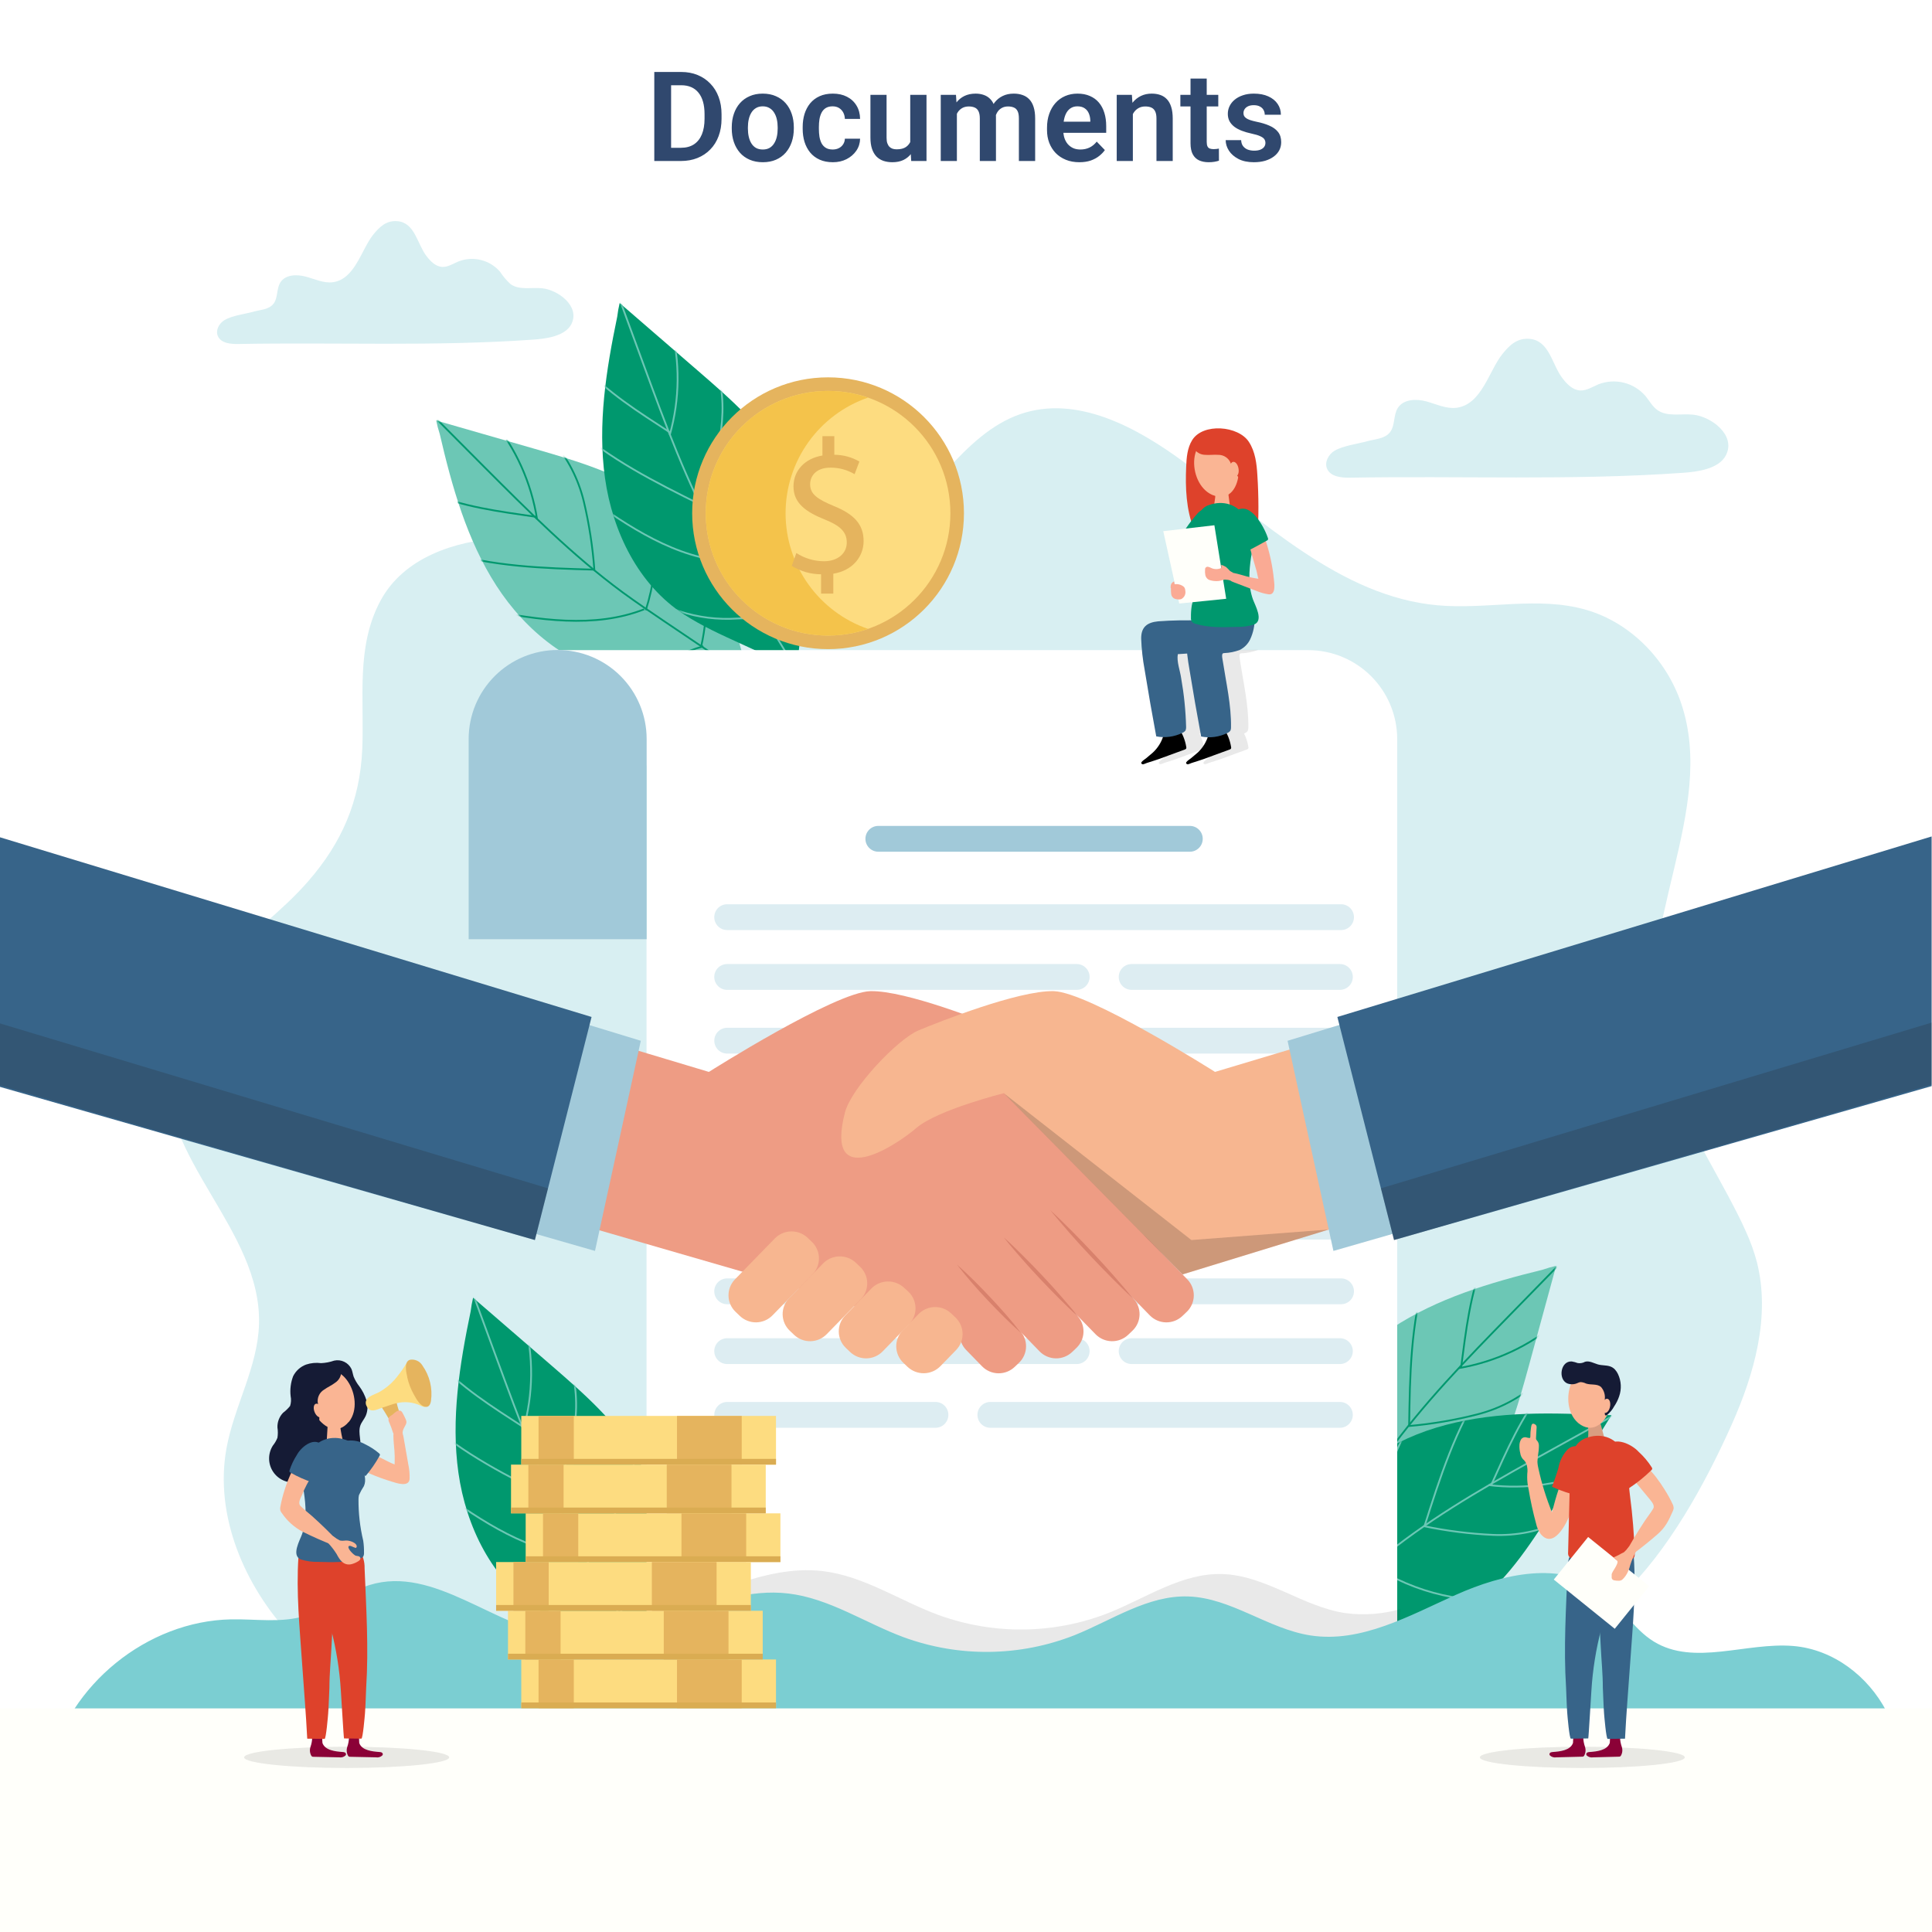 <svg width="1080" height="1080" viewBox="0 0 1080 1080" fill="none" xmlns="http://www.w3.org/2000/svg">
<rect x="0" y="0" width="1080" height="1080" fill="#333333" stroke="none"/>
<g clip-path="url(#clip0_1056_9294)">
<rect width="1080" height="1080" fill="white"/>
<path d="M976.217 688.981C973.146 681.908 969.512 675.073 965.921 668.281C950.78 639.924 933.281 612.302 926.468 580.16C913.381 518.427 959.865 452.974 939.857 393.361C931.421 368.227 910.98 347.938 886.819 340.951C859.868 333.056 831.143 340.951 803.283 338.334C749.597 333.381 706.575 291.526 662.363 258.713C635.282 238.619 601.841 220.666 570.413 231.481C537.729 242.75 520.014 280.733 490.381 299.227C428.54 337.793 346.951 296.545 280.352 300.741C254.179 302.385 225.562 311.686 212.606 335.976C198.849 361.76 203.737 390.614 202.504 418.82C201.228 447.805 191.062 471.057 172.352 492.558C157.881 509.213 139.907 522.018 124.484 537.548C109.062 553.079 95.37 572.654 93.337 595.258C88.773 647.538 146.136 687.467 144.795 739.964C144.168 764.211 130.844 786.015 126.561 809.851C119.834 847.509 136.814 886.422 162.056 913.676C226.536 983.412 333.281 986.18 419.455 985.964C502.451 985.769 585.294 979.475 668.073 972.986C696.82 970.823 725.696 968.552 753.902 962.171C776.405 956.849 798.49 949.894 819.982 941.363C850.264 929.791 882.061 914.974 906.265 892.111C932.416 867.387 953.181 829.556 968.041 796.332C980.694 767.975 989.822 735.768 982.079 705.377C980.578 699.76 978.617 694.277 976.217 688.981Z" fill="#D8EFF2"/>
<path d="M728.331 815.269C732.159 785.181 752.794 759.225 778.08 742.483C803.366 725.742 832.999 716.981 862.438 709.757C864.883 708.897 867.375 708.175 869.9 707.594L854.759 763.054C848.27 786.695 841.565 810.856 827.397 830.864C815.263 847.974 798.586 859.503 779.811 868.198C762.788 876.071 743.515 877.997 726.211 886.476C729.261 862.726 725.302 839.041 728.331 815.269Z" fill="#6CC7B5"/>
<mask id="mask0_1056_9294" style="mask-type:luminance" maskUnits="userSpaceOnUse" x="726" y="707" width="144" height="180">
<path d="M728.339 815.277C732.167 785.189 752.802 759.233 778.088 742.491C803.374 725.749 833.007 716.989 862.446 709.765C864.891 708.905 867.382 708.183 869.908 707.602L854.767 763.061C848.278 786.703 841.573 810.864 827.405 830.872C815.27 847.982 798.593 859.511 779.818 868.206C762.795 876.079 743.523 878.004 726.219 886.483C729.269 862.733 725.31 839.048 728.339 815.277Z" fill="white"/>
</mask>
<g mask="url(#mask0_1056_9294)">
<path d="M720.039 896.6L758.973 837.052C764.273 828.984 769.572 820.916 775.196 813.064C795.464 784.794 819.884 759.789 844.196 734.914L897.45 680.406" stroke="#00986E" stroke-miterlimit="10"/>
<path d="M833.319 692.672C832.732 696.361 831.594 699.941 829.944 703.292C821.725 722.976 819.54 743.546 816.75 764.484" stroke="#00986E" stroke-miterlimit="10"/>
<path d="M787.711 797.379C788.122 768.827 788.619 739.842 796.882 712.523" stroke="#00986E" stroke-miterlimit="10"/>
<path d="M765.922 825.309C754.652 797.514 759.259 766.129 764.472 736.625" stroke="#00986E" stroke-miterlimit="10"/>
<path d="M745.634 858.773C744.082 853.334 741.904 848.093 739.145 843.156C728.347 823.973 725.379 801.359 730.86 780.039" stroke="#00986E" stroke-miterlimit="10"/>
<path d="M765.383 826.202C793.51 834.815 823.829 832.711 850.498 820.297" stroke="#00986E" stroke-miterlimit="10"/>
<path d="M787.406 797.172C800.331 796.057 813.143 793.886 825.713 790.683C838.348 787.494 850.017 781.281 859.716 772.578" stroke="#00986E" stroke-miterlimit="10"/>
<path d="M815.43 764.793C835.887 761.306 855.028 752.378 870.846 738.945" stroke="#00986E" stroke-miterlimit="10"/>
<path d="M744.93 857.345C767.012 862.067 789.96 860.714 811.334 853.43" stroke="#00986E" stroke-miterlimit="10"/>
</g>
<path d="M349.572 378.009C319.549 373.683 293.853 352.81 277.435 327.329C261.018 301.849 252.647 272.086 245.812 242.56C245.007 240.1 244.35 237.594 243.844 235.055L299.087 250.953C322.643 257.745 346.674 264.775 366.53 279.202C383.488 291.553 394.801 308.359 403.302 327.308C410.937 344.417 412.624 363.733 420.865 381.123C397.029 377.684 373.279 381.34 349.572 378.009Z" fill="#6CC7B5"/>
<mask id="mask1_1056_9294" style="mask-type:luminance" maskUnits="userSpaceOnUse" x="243" y="235" width="178" height="147">
<path d="M349.588 378.017C319.565 373.691 293.868 352.817 277.451 327.337C261.034 301.857 252.663 272.093 245.828 242.568C245.022 240.108 244.365 237.601 243.859 235.062L299.103 250.961C322.658 257.753 346.689 264.782 366.546 279.21C383.504 291.561 394.817 308.367 403.317 327.315C410.953 344.425 412.64 363.741 420.881 381.131C397.044 377.692 373.295 381.348 349.588 378.017Z" fill="white"/>
</mask>
<g mask="url(#mask1_1056_9294)">
<path d="M430.792 387.379L371.741 347.579C363.738 342.171 355.735 336.764 347.948 331.053C319.959 310.418 295.278 285.63 270.707 261.036L216.891 206.961" stroke="#00986E" stroke-miterlimit="10"/>
<path d="M228.344 271.461C232.021 272.083 235.58 273.265 238.899 274.965C258.496 283.422 279.023 285.888 299.918 288.96" stroke="#00986E" stroke-miterlimit="10"/>
<path d="M332.458 318.444C303.906 317.644 274.943 316.757 247.711 308.148" stroke="#00986E" stroke-miterlimit="10"/>
<path d="M360.09 340.594C332.166 351.517 300.823 346.477 271.406 340.875" stroke="#00986E" stroke-miterlimit="10"/>
<path d="M393.188 361.281C387.732 362.755 382.468 364.868 377.506 367.576C358.187 378.136 335.532 380.817 314.281 375.06" stroke="#00986E" stroke-miterlimit="10"/>
<path d="M360.989 341.109C369.944 313.095 368.234 282.76 356.188 255.93" stroke="#00986E" stroke-miterlimit="10"/>
<path d="M332.264 318.73C331.331 305.794 329.356 292.955 326.359 280.336C323.32 267.67 317.256 255.928 308.688 246.117" stroke="#00986E" stroke-miterlimit="10"/>
<path d="M300.228 290.278C296.997 269.775 288.316 250.516 275.094 234.516" stroke="#00986E" stroke-miterlimit="10"/>
<path d="M391.847 361.961C396.84 339.964 395.787 317.025 388.797 295.578" stroke="#00986E" stroke-miterlimit="10"/>
</g>
<path d="M300.517 899.539C275.037 883.122 260.501 853.315 256.262 823.293C252.022 793.27 256.932 762.728 263.097 733.073C263.409 730.505 263.864 727.955 264.46 725.438L307.958 763.052C326.474 779.08 345.4 795.498 357.34 816.977C367.549 835.297 370.772 855.305 370.513 876.027C370.275 894.78 363.699 913.015 363.894 932.266C343.735 919.158 320.655 912.517 300.517 899.539Z" fill="#00986E"/>
<mask id="mask2_1056_9294" style="mask-type:luminance" maskUnits="userSpaceOnUse" x="254" y="725" width="117" height="208">
<path d="M300.525 899.547C275.045 883.13 260.509 853.323 256.27 823.3C252.03 793.278 256.94 762.736 263.105 733.081C263.417 730.512 263.872 727.963 264.468 725.445L307.966 763.06C326.481 779.088 345.408 795.506 357.348 816.984C367.557 835.305 370.78 855.313 370.521 876.035C370.283 894.788 363.707 913.023 363.902 932.273C343.742 919.165 320.663 912.525 300.525 899.547Z" fill="white"/>
</mask>
<g mask="url(#mask2_1056_9294)">
<path d="M370.321 942.118L333.42 881.229C328.423 872.967 323.405 864.704 318.754 856.246C301.991 825.769 289.965 792.957 277.981 760.295L251.766 688.742" stroke="#6CC7B5" stroke-miterlimit="10"/>
<path d="M235.156 751.992C238.227 754.108 240.962 756.675 243.268 759.606C257.5 775.504 275.107 786.341 292.801 797.891" stroke="#6CC7B5" stroke-miterlimit="10"/>
<path d="M309.949 838.291C284.382 825.594 258.447 812.659 237.336 793.43" stroke="#6CC7B5" stroke-miterlimit="10"/>
<path d="M325.774 869.999C295.838 868.182 269.536 850.532 245.094 833.055" stroke="#6CC7B5" stroke-miterlimit="10"/>
<path d="M347.137 902.67C341.559 901.724 335.89 901.433 330.244 901.805C308.267 903.289 286.567 896.221 269.68 882.078" stroke="#6CC7B5" stroke-miterlimit="10"/>
<path d="M326.336 870.847C346.226 849.179 357.397 820.919 357.7 791.508" stroke="#6CC7B5" stroke-miterlimit="10"/>
<path d="M309.672 838.464C314.282 826.333 317.899 813.847 320.487 801.13C323.052 788.364 322.472 775.165 318.8 762.672" stroke="#6CC7B5" stroke-miterlimit="10"/>
<path d="M292.523 799.203C298.18 779.238 298.374 758.121 293.086 738.055" stroke="#6CC7B5" stroke-miterlimit="10"/>
<path d="M345.633 902.71C359.391 884.838 368.047 863.571 370.681 841.172" stroke="#6CC7B5" stroke-miterlimit="10"/>
</g>
<path d="M382.432 343.508C356.951 327.09 342.416 297.284 338.198 267.261C333.98 237.239 338.869 206.697 345.033 177.042C345.335 174.472 345.79 171.922 346.396 169.406L389.873 207.021C408.41 223.049 427.314 239.467 439.254 260.945C449.485 279.266 452.687 299.274 452.427 319.996C452.189 338.771 445.635 356.983 445.808 376.234C425.671 363.126 402.526 356.486 382.432 343.508Z" fill="#00986E"/>
<mask id="mask3_1056_9294" style="mask-type:luminance" maskUnits="userSpaceOnUse" x="336" y="169" width="117" height="208">
<path d="M382.416 343.5C356.936 327.083 342.4 297.276 338.182 267.254C333.965 237.231 338.853 206.689 345.018 177.034C345.319 174.464 345.774 171.914 346.38 169.398L389.857 207.013C408.394 223.041 427.299 239.459 439.239 260.937C449.47 279.258 452.671 299.266 452.412 319.988C452.174 338.763 445.62 356.976 445.793 376.226C425.655 363.119 402.511 356.478 382.416 343.5Z" fill="white"/>
</mask>
<g mask="url(#mask3_1056_9294)">
<path d="M452.257 386.072L415.334 325.183C410.337 316.92 405.341 308.657 400.69 300.2C383.927 269.723 371.879 236.931 359.917 204.27C351.179 180.404 342.433 156.546 333.68 132.695" stroke="#6CC7B5" stroke-miterlimit="10"/>
<path d="M317.055 195.945C320.128 198.066 322.869 200.632 325.188 203.559C339.42 219.457 357.006 230.294 374.699 241.845" stroke="#6CC7B5" stroke-miterlimit="10"/>
<path d="M391.886 282.244C366.319 269.547 340.385 256.612 319.273 237.383" stroke="#6CC7B5" stroke-miterlimit="10"/>
<path d="M407.667 313.952C377.731 312.135 351.428 294.485 327.008 277.008" stroke="#6CC7B5" stroke-miterlimit="10"/>
<path d="M429.036 346.623C423.458 345.676 417.788 345.386 412.143 345.758C390.165 347.246 368.463 340.178 351.578 326.031" stroke="#6CC7B5" stroke-miterlimit="10"/>
<path d="M408.273 314.801C428.152 293.127 439.315 264.869 439.616 235.461" stroke="#6CC7B5" stroke-miterlimit="10"/>
<path d="M391.57 282.417C396.181 270.286 399.797 257.8 402.385 245.084C404.548 232.322 404.7 218.954 400.677 206.625" stroke="#6CC7B5" stroke-miterlimit="10"/>
<path d="M374.391 243.156C380.058 223.193 380.252 202.072 374.953 182.008" stroke="#6CC7B5" stroke-miterlimit="10"/>
<path d="M427.531 346.663C441.295 328.793 449.959 307.526 452.601 285.125" stroke="#6CC7B5" stroke-miterlimit="10"/>
</g>
<path d="M734.314 853.482C746.622 825.774 773.854 806.847 802.86 798.065C831.866 789.283 862.776 789.413 893.058 790.971C895.64 790.869 898.226 790.92 900.802 791.122C890.707 807.388 880.549 823.639 870.325 839.876C857.347 860.641 843.936 881.882 824.62 896.959C808.095 909.937 788.822 916.101 768.382 919.043C749.801 921.682 730.788 918.005 711.797 921.206C721.574 899.208 724.58 875.393 734.314 853.482Z" fill="#00986E"/>
<mask id="mask4_1056_9294" style="mask-type:luminance" maskUnits="userSpaceOnUse" x="711" y="790" width="190" height="132">
<path d="M734.314 853.49C746.622 825.781 773.854 806.855 802.86 798.073C831.866 789.291 862.776 789.421 893.058 790.978C895.64 790.877 898.226 790.928 900.802 791.13C890.707 807.396 880.549 823.647 870.325 839.884C857.347 860.649 843.936 881.89 824.62 896.966C808.095 909.944 788.822 916.109 768.382 919.051C749.801 921.69 730.788 918.013 711.797 921.214C721.574 899.216 724.58 875.401 734.314 853.49Z" fill="white"/>
</mask>
<g mask="url(#mask4_1056_9294)">
<path d="M702.984 929.007L757.493 883.173C764.868 876.965 772.266 870.757 779.901 864.852C807.458 843.611 838.022 826.675 868.455 809.847L935.141 772.945" stroke="#6CC7B5" stroke-miterlimit="10"/>
<path d="M870.072 766.227C868.464 769.595 866.357 772.702 863.821 775.441C850.281 791.945 842.299 811.001 833.539 830.252" stroke="#6CC7B5" stroke-miterlimit="10"/>
<path d="M796.211 853.421C804.863 826.21 813.645 798.588 829.392 774.773" stroke="#6CC7B5" stroke-miterlimit="10"/>
<path d="M767.407 873.896C764.595 844.025 778.049 815.278 791.525 788.5" stroke="#6CC7B5" stroke-miterlimit="10"/>
<path d="M738.396 900.031C738.482 894.373 737.901 888.725 736.665 883.203C731.838 861.727 735.488 839.217 746.853 820.367" stroke="#6CC7B5" stroke-miterlimit="10"/>
<path d="M766.664 874.617C791.139 890.916 820.775 897.595 849.875 893.371" stroke="#6CC7B5" stroke-miterlimit="10"/>
<path d="M796.086 853.149C808.783 855.803 821.673 857.43 834.631 858.016C847.64 858.584 860.592 855.987 872.376 850.445" stroke="#6CC7B5" stroke-miterlimit="10"/>
<path d="M832.242 830.161C852.856 832.703 873.775 829.655 892.807 821.336" stroke="#6CC7B5" stroke-miterlimit="10"/>
<path d="M738.141 898.555C757.887 909.391 780.197 914.683 802.707 913.869" stroke="#6CC7B5" stroke-miterlimit="10"/>
</g>
<path d="M781.047 956.097H361.421V428.061L311.672 363.43H731.298C744.492 363.43 757.146 368.671 766.476 378.001C775.806 387.331 781.047 399.985 781.047 413.179V956.097Z" fill="white"/>
<path d="M311.734 363.352C324.928 363.352 337.582 368.593 346.912 377.923C356.242 387.253 361.483 399.907 361.483 413.101V525.037H261.984V413.058C261.996 399.871 267.242 387.228 276.571 377.908C285.9 368.587 298.547 363.352 311.734 363.352Z" fill="#A1C9D9"/>
<path d="M749.669 505.484H406.484C402.506 505.484 399.281 508.709 399.281 512.687V512.709C399.281 516.687 402.506 519.912 406.484 519.912H749.669C753.647 519.912 756.872 516.687 756.872 512.709V512.687C756.872 508.709 753.647 505.484 749.669 505.484Z" fill="#DDEDF2"/>
<path d="M665.129 461.688H490.984C487.006 461.688 483.781 464.912 483.781 468.89V468.912C483.781 472.89 487.006 476.115 490.984 476.115H665.129C669.107 476.115 672.332 472.89 672.332 468.912V468.89C672.332 464.912 669.107 461.688 665.129 461.688Z" fill="#A1C9D9"/>
<path d="M601.891 538.906H406.484C402.506 538.906 399.281 542.131 399.281 546.109V546.131C399.281 550.109 402.506 553.334 406.484 553.334H601.891C605.869 553.334 609.094 550.109 609.094 546.131V546.109C609.094 542.131 605.869 538.906 601.891 538.906Z" fill="#DDEDF2"/>
<path d="M749.021 538.906H632.586C628.608 538.906 625.383 542.131 625.383 546.109V546.131C625.383 550.109 628.608 553.334 632.586 553.334H749.021C752.999 553.334 756.224 550.109 756.224 546.131V546.109C756.224 542.131 752.999 538.906 749.021 538.906Z" fill="#DDEDF2"/>
<path d="M553.609 588.961H749.016C752.994 588.961 756.219 585.736 756.219 581.758V581.736C756.219 577.758 752.994 574.534 749.016 574.534H553.609C549.631 574.534 546.406 577.758 546.406 581.736V581.758C546.406 585.736 549.631 588.961 553.609 588.961Z" fill="#DDEDF2"/>
<path d="M406.502 588.961H522.938C526.916 588.961 530.141 585.736 530.141 581.758V581.736C530.141 577.758 526.916 574.534 522.938 574.534H406.502C402.524 574.534 399.299 577.758 399.299 581.736V581.758C399.299 585.736 402.524 588.961 406.502 588.961Z" fill="#DDEDF2"/>
<path d="M749.669 609.422H406.484C402.506 609.422 399.281 612.647 399.281 616.625V616.646C399.281 620.624 402.506 623.849 406.484 623.849H749.669C753.647 623.849 756.872 620.624 756.872 616.646V616.625C756.872 612.647 753.647 609.422 749.669 609.422Z" fill="#DDEDF2"/>
<path d="M601.891 642.875H406.484C402.506 642.875 399.281 646.1 399.281 650.078V650.099C399.281 654.078 402.506 657.302 406.484 657.302H601.891C605.869 657.302 609.094 654.078 609.094 650.099V650.078C609.094 646.1 605.869 642.875 601.891 642.875Z" fill="#DDEDF2"/>
<path d="M749.021 642.875H632.586C628.608 642.875 625.383 646.1 625.383 650.078V650.099C625.383 654.078 628.608 657.302 632.586 657.302H749.021C752.999 657.302 756.224 654.078 756.224 650.099V650.078C756.224 646.1 752.999 642.875 749.021 642.875Z" fill="#DDEDF2"/>
<path d="M553.609 692.922H749.016C752.994 692.922 756.219 689.697 756.219 685.719V685.697C756.219 681.719 752.994 678.495 749.016 678.495H553.609C549.631 678.495 546.406 681.719 546.406 685.697V685.719C546.406 689.697 549.631 692.922 553.609 692.922Z" fill="#DDEDF2"/>
<path d="M406.502 692.922H522.938C526.916 692.922 530.141 689.697 530.141 685.719V685.697C530.141 681.719 526.916 678.495 522.938 678.495H406.502C402.524 678.495 399.299 681.719 399.299 685.697V685.719C399.299 689.697 402.524 692.922 406.502 692.922Z" fill="#DDEDF2"/>
<path d="M749.669 714.641H406.484C402.506 714.641 399.281 717.865 399.281 721.843V721.865C399.281 725.843 402.506 729.068 406.484 729.068H749.669C753.647 729.068 756.872 725.843 756.872 721.865V721.843C756.872 717.865 753.647 714.641 749.669 714.641Z" fill="#DDEDF2"/>
<path d="M601.891 748.078H406.484C402.506 748.078 399.281 751.303 399.281 755.281V755.303C399.281 759.281 402.506 762.506 406.484 762.506H601.891C605.869 762.506 609.094 759.281 609.094 755.303V755.281C609.094 751.303 605.869 748.078 601.891 748.078Z" fill="#DDEDF2"/>
<path d="M749.021 748.078H632.586C628.608 748.078 625.383 751.303 625.383 755.281V755.303C625.383 759.281 628.608 762.506 632.586 762.506H749.021C752.999 762.506 756.224 759.281 756.224 755.303V755.281C756.224 751.303 752.999 748.078 749.021 748.078Z" fill="#DDEDF2"/>
<path d="M553.609 798.133H749.016C752.994 798.133 756.219 794.908 756.219 790.93V790.908C756.219 786.93 752.994 783.705 749.016 783.705H553.609C549.631 783.705 546.406 786.93 546.406 790.908V790.93C546.406 794.908 549.631 798.133 553.609 798.133Z" fill="#DDEDF2"/>
<path d="M406.502 798.133H522.938C526.916 798.133 530.141 794.908 530.141 790.93V790.908C530.141 786.93 526.916 783.705 522.938 783.705H406.502C402.524 783.705 399.299 786.93 399.299 790.908V790.93C399.299 794.908 402.524 798.133 406.502 798.133Z" fill="#DDEDF2"/>
<path opacity="0.1" d="M782.658 899.548C772.646 902.363 762.164 903.099 751.856 901.711C728.063 898.056 707.45 880.644 683.354 879.908C660.837 879.194 640.893 893.124 619.955 901.538C589.363 913.599 555.412 914.03 524.523 902.75C502.785 894.725 482.798 880.925 459.784 878.243C426.733 874.392 395.261 894.162 362.945 900.954V956.111H782.571L782.658 899.548Z" fill="#231F20"/>
<path d="M1002.38 920.115C976.036 917.952 947.03 931.449 924.513 917.649C912.984 910.598 906.171 897.749 895.442 889.53C872.752 872.226 840.026 879.796 813.94 891.476C787.854 903.157 760.881 918.558 732.632 914.232C708.838 910.576 688.203 893.164 664.129 892.428C641.612 891.714 621.647 905.644 600.731 914.058C570.138 926.119 536.187 926.55 505.298 915.27C483.56 907.245 463.573 893.445 440.559 890.763C397.623 885.766 357.369 920.612 314.498 915.118C276.775 910.273 242.772 874.756 206.477 886.069C193.672 890.049 183.116 899.523 170.289 903.373C157.095 907.331 142.949 904.974 129.192 905.233C82.319 906.12 38.345 941.788 27.703 987.428C82.19 1017.99 147.556 1020.44 210.003 1021C278.57 1021.67 347.16 1021 415.749 1020.44C520.958 1019.51 626.168 1018.55 731.334 1015.72C784.573 1014.28 837.79 1012.27 890.986 1009.71C917.375 1008.38 943.735 1006.87 970.066 1005.19C994.4 1003.63 1023.82 1005.79 1047.35 999.476C1068.46 993.809 1062.49 971.725 1054.51 956.583C1044.32 937.051 1024.81 921.953 1002.38 920.115Z" fill="#7BCED2"/>
<path d="M603.165 621.937C599.575 608.072 573.618 580.84 562.068 576.016C550.517 571.193 506.348 553.651 486.6 554.062C466.852 554.473 396.272 599.204 396.272 599.204L338.001 581.727L317.062 682.524L433.628 716.267L537.453 749.188L597.693 732.316L649.281 700.304C649.281 700.304 584.953 632.039 596.849 642.183C608.746 652.328 614.673 666.258 603.165 621.937Z" fill="#EE9C84"/>
<path d="M472.313 621.937C475.904 608.072 501.882 580.84 513.411 576.016C524.94 571.193 569.238 553.651 588.943 554.062C608.649 554.473 679.206 599.204 679.206 599.204L737.5 581.727L758.438 682.524L661.102 712.417L561.17 611.101C561.17 611.101 524.118 620.337 512.221 630.568C500.324 640.799 460.936 666.258 472.313 621.937Z" fill="#F7B690"/>
<path d="M663.408 733.319L661.028 735.59C658.553 737.971 655.235 739.274 651.801 739.213C648.367 739.152 645.097 737.733 642.708 735.265L620.385 712.359C619.209 711.149 618.283 709.719 617.663 708.15C617.042 706.581 616.738 704.905 616.768 703.218C616.798 701.53 617.162 699.866 617.838 698.32C618.515 696.774 619.491 695.378 620.71 694.211L623.089 691.94C625.58 689.59 628.892 688.309 632.316 688.369C635.739 688.43 639.004 689.828 641.41 692.264L663.732 715.192C664.905 716.402 665.828 717.831 666.447 719.398C667.066 720.965 667.369 722.639 667.339 724.323C667.309 726.007 666.946 727.669 666.271 729.213C665.597 730.757 664.623 732.152 663.408 733.319Z" fill="#EE9C84"/>
<path d="M633.075 743.849L630.695 746.12C628.22 748.501 624.902 749.804 621.468 749.743C618.034 749.683 614.764 748.263 612.375 745.796L593.362 726.329C592.185 725.119 591.26 723.688 590.639 722.119C590.018 720.55 589.714 718.874 589.744 717.187C589.774 715.5 590.138 713.836 590.815 712.29C591.491 710.744 592.467 709.348 593.686 708.181L596.066 705.91C598.554 703.555 601.867 702.27 605.292 702.33C608.718 702.391 611.983 703.792 614.386 706.234L633.399 725.701C634.578 726.909 635.506 728.339 636.129 729.909C636.751 731.478 637.056 733.155 637.026 734.843C636.996 736.531 636.631 738.196 635.953 739.742C635.275 741.288 634.296 742.684 633.075 743.849Z" fill="#EE9C84"/>
<path d="M601.788 753.438L599.409 755.709C596.933 758.091 593.615 759.394 590.181 759.333C586.747 759.272 583.477 757.852 581.088 755.385L566.401 740.244C565.224 739.034 564.299 737.604 563.678 736.035C563.057 734.466 562.753 732.789 562.783 731.102C562.813 729.415 563.177 727.751 563.854 726.205C564.53 724.659 565.506 723.263 566.725 722.096L569.105 719.933C571.593 717.578 574.906 716.293 578.331 716.354C581.757 716.414 585.022 717.816 587.425 720.257L602.112 735.399C604.461 737.834 605.746 741.103 605.685 744.486C605.624 747.868 604.222 751.089 601.788 753.438Z" fill="#EE9C84"/>
<path d="M569.627 761.801L567.248 764.072C564.774 766.447 561.46 767.746 558.032 767.685C554.603 767.624 551.337 766.209 548.949 763.748L540.102 754.663C538.926 753.455 538.001 752.027 537.381 750.46C536.76 748.892 536.456 747.218 536.486 745.533C536.517 743.847 536.88 742.185 537.557 740.641C538.233 739.097 539.208 737.702 540.427 736.537L542.806 734.266C545.281 731.885 548.599 730.582 552.033 730.643C555.467 730.703 558.737 732.123 561.127 734.59L569.973 743.653C571.146 744.866 572.067 746.298 572.685 747.867C573.302 749.437 573.603 751.113 573.571 752.799C573.539 754.486 573.174 756.149 572.497 757.694C571.82 759.239 570.845 760.634 569.627 761.801Z" fill="#EE9C84"/>
<path d="M411.179 733.319L413.558 735.59C416.032 737.964 419.346 739.263 422.775 739.202C426.203 739.142 429.469 737.726 431.857 735.265L454.201 712.359C455.374 711.147 456.295 709.714 456.913 708.145C457.53 706.575 457.831 704.899 457.799 703.213C457.767 701.527 457.402 699.864 456.725 698.319C456.048 696.774 455.073 695.378 453.855 694.211L451.476 691.94C448.985 689.59 445.673 688.309 442.249 688.369C438.825 688.43 435.561 689.828 433.155 692.264L410.833 715.192C409.661 716.403 408.74 717.833 408.123 719.401C407.506 720.969 407.205 722.643 407.237 724.327C407.269 726.012 407.634 727.674 408.31 729.217C408.987 730.76 409.962 732.154 411.179 733.319Z" fill="#F7B690"/>
<path d="M441.453 743.849L443.832 746.12C446.308 748.501 449.626 749.804 453.06 749.743C456.494 749.683 459.764 748.263 462.153 745.796L481.166 726.329C482.343 725.119 483.268 723.688 483.889 722.119C484.51 720.55 484.814 718.874 484.784 717.187C484.754 715.5 484.39 713.836 483.713 712.29C483.037 710.744 482.061 709.348 480.842 708.181L478.462 705.91C475.974 703.555 472.661 702.27 469.236 702.33C465.81 702.391 462.545 703.792 460.142 706.234L441.129 725.701C439.95 726.909 439.022 728.339 438.399 729.909C437.777 731.478 437.472 733.155 437.502 734.843C437.532 736.531 437.897 738.196 438.575 739.742C439.253 741.288 440.232 742.684 441.453 743.849Z" fill="#F7B690"/>
<path d="M472.774 753.438L475.153 755.709C477.628 758.091 480.947 759.394 484.381 759.333C487.815 759.272 491.085 757.852 493.474 755.385L508.182 740.244C509.355 739.031 510.276 737.599 510.894 736.03C511.511 734.46 511.812 732.784 511.78 731.098C511.748 729.412 511.383 727.748 510.706 726.204C510.03 724.659 509.054 723.263 507.836 722.096L505.457 719.933C502.969 717.578 499.656 716.293 496.23 716.354C492.805 716.414 489.54 717.816 487.136 720.257L472.449 735.399C470.101 737.834 468.816 741.103 468.877 744.486C468.938 747.868 470.34 751.089 472.774 753.438Z" fill="#F7B690"/>
<path d="M504.952 761.801L507.331 764.072C509.82 766.427 513.132 767.712 516.558 767.652C519.983 767.591 523.248 766.19 525.652 763.748L534.477 754.663C535.653 753.455 536.578 752.027 537.198 750.46C537.819 748.892 538.123 747.218 538.093 745.533C538.063 743.847 537.699 742.185 537.023 740.641C536.346 739.097 535.371 737.702 534.153 736.537L531.773 734.266C529.298 731.885 525.98 730.582 522.546 730.643C519.112 730.703 515.842 732.123 513.453 734.59L504.627 743.653C503.451 744.863 502.526 746.294 501.905 747.863C501.284 749.431 500.98 751.108 501.01 752.795C501.04 754.482 501.404 756.146 502.08 757.692C502.757 759.238 503.733 760.634 504.952 761.801Z" fill="#F7B690"/>
<path d="M358.214 581.801L332.604 699.275L297.758 689.26L321.962 570.727L358.214 581.801Z" fill="#A1C9D9"/>
<path d="M719.758 581.801L745.39 699.275L780.214 689.26L756.01 570.727L719.758 581.801Z" fill="#A1C9D9"/>
<path d="M747.594 568.491L1079.79 467.586V607.144L779.282 693.189L747.594 568.491Z" fill="#376489"/>
<path opacity="0.2" d="M779.27 693.189L771.938 664.291L1079.78 571.648V606.278L779.27 693.189Z" fill="#231F20"/>
<path d="M330.689 568.488L-1.032 467.734L-1.508 607.141L299.001 693.186L330.689 568.488Z" fill="#376489"/>
<path opacity="0.2" d="M299.001 693.189L306.333 664.291L-1.508 571.648V606.278L299.001 693.189Z" fill="#231F20"/>
<path opacity="0.2" d="M742.772 687.311L665.985 693.194L561.078 611.086L661.01 712.402L742.772 687.311Z" fill="#231F20"/>
<path d="M633.516 726.03C629.32 722.201 625.297 718.221 621.295 714.198C617.294 710.175 613.379 706.108 609.507 701.998C605.635 697.889 601.785 693.692 598.064 689.431L592.484 682.942C590.667 680.779 588.807 678.616 587.055 676.453C589.218 678.357 591.186 680.347 593.241 682.293L599.276 688.263C603.299 692.265 607.192 696.375 611.064 700.484C614.936 704.594 618.786 708.79 622.507 713.051C626.227 717.313 629.969 721.595 633.516 726.03Z" fill="#D8816C"/>
<path d="M602.889 736.236C599.082 732.819 595.449 729.25 591.836 725.659C588.224 722.068 584.698 718.37 581.194 714.671C577.69 710.972 574.273 707.208 570.92 703.358L565.923 697.583C564.301 695.615 562.636 693.668 561.078 691.656C563.003 693.343 564.82 695.117 566.68 696.869L572.131 702.233C575.765 705.802 579.269 709.501 582.773 713.2C586.277 716.899 589.695 720.662 593.026 724.513C596.357 728.363 599.731 732.213 602.889 736.236Z" fill="#D8816C"/>
<path d="M570.8 745.156C564.203 739.359 558.082 733.13 552.069 726.771C546.055 720.411 540.28 713.792 534.938 706.914C541.535 712.711 547.656 718.94 553.648 725.3C559.639 731.659 565.436 738.191 570.8 745.156Z" fill="#D8816C"/>
<path d="M1080 955H-2V1080H1080V955Z" fill="#FFFFFA"/>
<path opacity="0.1" d="M251.109 982.378C251.109 985.644 225.455 988.326 193.832 988.326C162.209 988.326 136.469 985.644 136.469 982.378C136.469 979.112 162.122 976.43 193.767 976.43C225.412 976.43 251.109 979.09 251.109 982.378Z" fill="#231F20"/>
<path opacity="0.1" d="M941.804 982.378C941.804 985.644 916.172 988.326 884.527 988.326C852.882 988.326 827.25 985.644 827.25 982.378C827.25 979.112 852.882 976.43 884.527 976.43C916.172 976.43 941.804 979.09 941.804 982.378Z" fill="#231F20"/>
<path d="M868.138 979.374C867.704 979.389 867.273 979.469 866.862 979.612C866.66 979.697 866.485 979.838 866.359 980.018C866.233 980.197 866.16 980.409 866.148 980.629C866.167 980.877 866.266 981.112 866.43 981.299C866.903 981.745 867.475 982.073 868.099 982.257C868.722 982.441 869.381 982.476 870.02 982.359L884.404 981.991C884.635 982.019 884.868 981.978 885.076 981.874C885.283 981.77 885.456 981.608 885.572 981.407C885.986 980.654 886.238 979.822 886.313 978.965C886.387 978.109 886.283 977.246 886.005 976.432C885.437 974.802 885.116 973.096 885.053 971.371C885.053 970.765 885.183 970.052 884.729 969.641C884.51 969.47 884.248 969.365 883.972 969.338C882.444 969.01 880.883 968.864 879.321 968.905C879.482 970.697 879.482 972.499 879.321 974.291C877.872 978.552 871.902 979.093 868.138 979.374Z" fill="#8B0137"/>
<path d="M892.097 863.085C895.019 863.359 897.88 864.089 900.576 865.248C907.671 868.276 902.523 883.742 901.009 889.279C899.062 896.287 897.122 903.295 895.19 910.303C892.176 921.749 890.299 933.465 889.588 945.279C889.415 947.443 888.03 971.798 887.836 971.798L878.146 971.928C877.28 971.928 876.199 958.95 876.112 957.76C875.745 952.958 875.68 948.156 875.442 943.333C874.014 921.356 875.442 898.753 876.329 876.733C876.224 873.034 877.283 869.395 879.357 866.329C880.309 865.118 882.904 864.837 884.267 864.296C886.182 863.448 888.25 862.999 890.345 862.977L892.097 863.085Z" fill="#376489"/>
<path d="M888.701 979.374C888.266 979.386 887.835 979.466 887.425 979.612C887.222 979.697 887.048 979.837 886.921 980.017C886.795 980.197 886.722 980.409 886.711 980.628C886.722 980.874 886.813 981.11 886.97 981.299C887.445 981.743 888.017 982.07 888.64 982.254C889.264 982.438 889.921 982.474 890.561 982.359L904.967 981.991C905.182 982.01 905.398 981.972 905.594 981.883C905.81 981.779 905.991 981.614 906.113 981.407C906.536 980.657 906.795 979.826 906.873 978.968C906.951 978.111 906.847 977.246 906.567 976.432C906 974.802 905.679 973.096 905.616 971.371C905.616 970.765 905.746 970.051 905.291 969.64C905.068 969.477 904.808 969.373 904.534 969.337C903.007 969.01 901.446 968.865 899.884 968.905C900.055 970.696 900.055 972.499 899.884 974.291C898.413 978.552 892.465 979.093 888.701 979.374Z" fill="#8B0137"/>
<path d="M887.753 808.101C887.748 808.36 887.816 808.614 887.948 808.837C888.083 808.954 888.242 809.04 888.414 809.089C888.586 809.137 888.766 809.147 888.943 809.118C891.821 809.008 894.556 807.837 896.622 805.83C896.832 805.648 896.983 805.407 897.054 805.138C897.097 804.953 897.097 804.76 897.054 804.575L894.329 794.388C894.285 794.127 894.165 793.886 893.983 793.695C893.741 793.553 893.462 793.486 893.182 793.501C891.987 793.424 890.79 793.616 889.678 794.063C887.256 795.21 887.84 797.524 887.883 799.709C887.905 802.521 887.623 805.311 887.753 808.101Z" fill="#D99D81"/>
<path d="M912.607 863.818C912.981 865.964 913.212 868.131 913.299 870.307C914.64 890.121 912.629 909.977 911.266 929.747C910.293 943.807 909.103 957.866 908.389 971.926L898.699 972.056C897.855 972.056 896.774 959.078 896.687 957.888C896.32 953.086 896.255 948.284 895.995 943.461C895.995 935.804 895.195 928.06 894.827 920.403C894.373 911.34 893.832 902.19 892.664 893.192C892.015 887.785 891.215 882.377 890.609 877.034C890.047 872.081 888.684 866.219 890.912 861.547C892.113 859.023 894.245 857.061 896.86 856.075C899.29 855.339 901.834 855.053 904.366 855.231C905.73 855.177 907.092 855.368 908.389 855.793C911.655 856.918 912.045 860.92 912.607 863.818Z" fill="#376489"/>
<path d="M866.381 842.37C863.354 834.444 861.009 826.274 859.373 817.949C859.318 817.252 859.037 816.591 858.573 816.068C858.178 815.789 857.702 815.651 857.22 815.674C856.738 815.698 856.277 815.882 855.912 816.197C855.217 816.868 854.729 817.724 854.506 818.663C853.435 823.245 853.435 828.012 854.506 832.593C855.564 838.998 856.95 845.344 858.659 851.606C859.101 853.762 860.001 855.798 861.298 857.576C868.501 866.228 875.834 851.476 877.759 846.199C880.506 838.606 886.194 829.262 884.14 820.891C883.599 818.728 881.263 816.565 879.208 817.582C878.428 818.047 877.786 818.712 877.348 819.507C872.329 827.315 869.907 836.443 867.528 845.463L866.381 842.37Z" fill="#FAB594"/>
<path d="M882.125 795.371C870.142 785.01 879.248 756.004 896.423 767.728C908.471 775.969 897.007 807.116 882.406 795.609L882.125 795.371Z" fill="#FAB594"/>
<path d="M878.967 812.502C877.41 817.586 877.691 823.599 877.561 828.509L876.588 867.703C876.488 868.479 876.616 869.268 876.955 869.974C877.542 870.716 878.381 871.217 879.313 871.38C886.602 873.543 894.454 873.305 901.96 873.089C905.346 873.184 908.722 872.679 911.931 871.596C912.54 871.409 913.077 871.039 913.467 870.536C913.778 869.915 913.899 869.215 913.813 868.525C913.482 857.73 912.609 846.959 911.196 836.252C910.071 827.817 910.504 818.667 906.697 810.859C902.89 803.05 894.281 800.995 886.732 803.829C884.449 804.62 882.464 806.092 881.044 808.047C880.12 809.412 879.419 810.916 878.967 812.502Z" fill="#DE422B"/>
<path d="M930.522 832.674C932.176 835.267 933.664 837.962 934.978 840.743C935.381 841.508 935.582 842.365 935.562 843.23C935.482 843.803 935.306 844.359 935.043 844.874C932.707 850.173 930.998 853.807 926.499 857.722C922 861.637 917.003 865.682 911.985 869.316C911.632 869.631 911.197 869.841 910.73 869.922C909.714 869.922 908.892 868.883 908.957 867.759C908.957 866.309 910.19 865.293 910.882 864.103C911.574 862.914 912.634 861.075 913.521 859.582C915.359 856.511 917.263 853.504 919.231 850.519C920.81 848.118 922.67 845.826 924.141 843.36C925.266 841.478 923.081 839.228 921.978 837.801L914.256 828.5C913.134 827.455 912.23 826.198 911.596 824.801C911.282 824.082 911.129 823.303 911.147 822.518C911.166 821.733 911.356 820.962 911.704 820.259C915.965 812.364 924.985 823.784 930.522 832.674Z" fill="#FAB594"/>
<path d="M897.406 813.339C898.372 817.243 900.463 820.778 903.419 823.505C904.306 824.327 910.276 832.157 910.233 832.157C914.858 829.166 919.17 825.717 923.103 821.861C923.345 821.668 923.52 821.403 923.6 821.104C923.605 820.836 923.53 820.572 923.384 820.347C921.337 817.097 918.855 814.143 916.008 811.565C912.244 807.412 902.662 802.675 898.401 808.602C897.932 809.287 897.602 810.058 897.432 810.871C897.261 811.684 897.252 812.522 897.406 813.339Z" fill="#DE422B"/>
<path d="M876.368 810.191C873.617 813.117 871.789 816.788 871.112 820.746C870.895 821.936 867.651 831.172 867.586 831.129C872.598 833.4 877.831 835.147 883.203 836.342C883.335 836.409 883.48 836.447 883.628 836.453C883.775 836.459 883.923 836.434 884.06 836.379C884.197 836.323 884.321 836.239 884.423 836.132C884.525 836.025 884.603 835.897 884.652 835.758C886.252 832.275 887.38 828.594 888.005 824.813C889.454 819.384 888.221 808.785 880.932 808.417C880.091 808.39 879.253 808.534 878.469 808.839C877.685 809.143 876.97 809.603 876.368 810.191Z" fill="#DE422B"/>
<path d="M857.918 796.136C857.816 796.05 857.698 795.984 857.572 795.941C855.907 795.292 855.907 797.823 855.755 798.818C855.583 799.942 855.496 801.077 855.496 802.214C855.496 803.079 855.669 804.247 854.371 803.749C854.025 803.62 853.679 803.749 853.333 803.533C852.766 803.361 852.158 803.381 851.603 803.588C851.048 803.795 850.577 804.178 850.261 804.68C849.651 805.752 849.344 806.971 849.374 808.205C849.331 809.583 849.484 810.959 849.828 812.293C849.987 813.529 850.497 814.693 851.299 815.646C852.318 816.488 853.069 817.608 853.462 818.869C853.787 820.21 853.83 821.616 854.176 822.957C854.176 822.957 854.176 823.152 854.306 823.195C854.344 823.211 854.384 823.219 854.425 823.219C854.466 823.219 854.506 823.211 854.544 823.195C856.491 823.195 859.367 823.065 859.389 820.556C859.338 818.2 859.461 815.843 859.757 813.505C860.094 811.686 860.26 809.839 860.254 807.989C860.251 806.945 859.839 805.944 859.108 805.199C858.911 804.96 858.757 804.689 858.654 804.398C858.621 804.176 858.621 803.95 858.654 803.728L858.913 798.926C859.01 798.346 859.01 797.754 858.913 797.174C858.719 796.718 858.365 796.349 857.918 796.136Z" fill="#FAB594"/>
<path d="M902.807 765.611C902.024 764.749 901.023 764.114 899.909 763.772C897.746 763.102 895.345 763.34 893.139 762.691C890.933 762.042 888.402 760.528 886.044 761.242C884.791 761.952 883.331 762.204 881.913 761.955C880.856 761.554 879.762 761.257 878.647 761.069C872.417 760.636 870.816 770.867 876.008 773.29C876.937 773.662 877.932 773.84 878.933 773.814C879.933 773.788 880.918 773.558 881.826 773.138C882.351 772.874 882.912 772.692 883.492 772.598C884.583 772.651 885.651 772.931 886.628 773.419C889.353 774.328 892.706 773.419 894.934 775.28C895.763 776.211 896.384 777.308 896.757 778.497C897.13 779.687 897.246 780.942 897.097 782.18C897.097 784.343 896.989 786.679 897.097 788.907C897.097 790.14 896.816 791.805 898.265 791.07C899.912 789.721 901.285 788.069 902.31 786.203C903.487 784.469 904.425 782.585 905.1 780.601C906.55 776.505 906.316 772.001 904.451 768.077C904.028 767.178 903.474 766.347 902.807 765.611Z" fill="#151B35"/>
<path d="M895.572 785.499C895.182 787.662 895.853 789.652 897.086 789.825C898.319 789.998 899.616 788.463 900.027 786.256C900.438 784.05 899.746 782.125 898.513 781.93C897.28 781.736 895.982 783.315 895.572 785.499Z" fill="#FAB594"/>
<path d="M902.661 910.498L921.867 886.695L887.779 859.19L868.573 882.992L902.661 910.498Z" fill="#FFFFFA"/>
<path d="M907.726 882.145C908.682 881.077 909.463 879.866 910.04 878.554C910.616 877.297 911.065 875.985 911.381 874.639C912.165 872.17 913.179 869.78 914.41 867.501C914.499 867.36 914.537 867.192 914.518 867.025C914.491 866.897 914.432 866.778 914.345 866.679C913.514 865.736 912.478 864.996 911.317 864.516C911.217 864.495 911.114 864.495 911.014 864.516C910.819 864.516 910.646 864.668 910.495 864.819C909.695 865.835 908.813 866.783 907.856 867.653C907.725 867.759 907.579 867.847 907.423 867.912C907.055 868.107 906.688 868.215 906.342 868.431C905.996 868.648 905.368 868.972 904.892 869.232C903.897 869.751 902.902 870.205 901.886 870.638C902.69 871.129 903.418 871.733 904.049 872.433C904.568 873.276 903.724 874.812 903.335 875.569C902.686 876.867 901.778 878.014 901.172 879.333C900.956 879.713 900.872 880.154 900.934 880.587C900.934 881.042 900.934 881.496 900.934 881.95C900.956 882.189 901.032 882.42 901.155 882.626C901.279 882.832 901.447 883.008 901.648 883.14C901.881 883.278 902.138 883.373 902.405 883.421C903.272 883.601 904.159 883.674 905.044 883.637C905.39 883.634 905.733 883.576 906.06 883.464C906.369 883.35 906.654 883.181 906.904 882.967C907.2 882.716 907.475 882.441 907.726 882.145Z" fill="#FAB594"/>
<path d="M166.099 828.603C167.719 828.137 169.315 827.588 170.879 826.959C172.131 826.755 173.396 826.64 174.665 826.613C183.578 825.535 191.841 821.4 198.047 814.911C199.325 813.696 200.329 812.221 200.988 810.585C202.546 806.259 199.907 801.198 201.443 796.828C202.135 794.903 203.606 793.346 204.428 791.507C205.6 788.768 205.754 785.699 204.86 782.855C203.993 780.051 202.663 777.412 200.924 775.047C199.601 773.389 198.516 771.554 197.701 769.596C197.225 768.19 197.052 766.676 196.468 765.27C195.618 763.516 194.201 762.1 192.446 761.253C190.691 760.405 188.701 760.174 186.799 760.598C184.45 761.416 181.995 761.89 179.51 762.004C176.681 761.628 173.803 761.902 171.096 762.804C167.953 763.976 165.372 766.295 163.871 769.293C162.517 772.848 162.035 776.675 162.465 780.454C162.839 782.281 162.735 784.174 162.162 785.949C161.002 787.379 159.673 788.665 158.204 789.777C157.171 790.862 156.363 792.142 155.828 793.542C155.294 794.942 155.042 796.434 155.089 797.932C155.391 799.852 155.391 801.808 155.089 803.729C154.467 805.289 153.613 806.747 152.558 808.055C151.156 810.236 150.417 812.778 150.43 815.372C150.443 817.965 151.207 820.499 152.631 822.667C154.055 824.835 156.077 826.543 158.452 827.585C160.827 828.627 163.453 828.958 166.012 828.538L166.099 828.603Z" fill="#151B35"/>
<path d="M191.44 979.371C191.875 979.384 192.305 979.464 192.716 979.609C192.918 979.695 193.093 979.835 193.219 980.015C193.345 980.195 193.418 980.407 193.43 980.626C193.419 980.872 193.328 981.107 193.17 981.296C192.695 981.74 192.124 982.068 191.5 982.252C190.877 982.436 190.219 982.471 189.579 982.356L175.174 982.054C174.959 982.072 174.743 982.035 174.546 981.945C174.33 981.842 174.149 981.676 174.027 981.47C173.605 980.719 173.346 979.888 173.267 979.031C173.189 978.173 173.293 977.309 173.573 976.495C174.141 974.864 174.462 973.158 174.525 971.433C174.525 970.827 174.395 970.114 174.849 969.703C175.072 969.54 175.332 969.436 175.606 969.4C177.134 969.073 178.695 968.928 180.257 968.967C180.086 970.759 180.086 972.562 180.257 974.353C181.728 978.549 187.676 979.09 191.44 979.371Z" fill="#8B0137"/>
<path d="M192.24 808.257C192.316 808.496 192.316 808.753 192.24 808.993C192.137 809.138 192.001 809.257 191.843 809.34C191.685 809.423 191.51 809.467 191.332 809.468C188.485 809.942 185.563 809.341 183.134 807.781C182.891 807.649 182.694 807.445 182.572 807.197C182.528 807.012 182.528 806.82 182.572 806.635C182.788 803.131 182.983 799.627 183.199 796.123C183.196 795.858 183.263 795.596 183.394 795.366C183.604 795.174 183.868 795.053 184.151 795.019C185.3 794.711 186.504 794.659 187.676 794.868C190.294 795.495 190.185 797.875 190.575 800.038C190.986 802.785 191.808 805.488 192.24 808.257Z" fill="#FAB594"/>
<path d="M216.004 790.856C217.345 793.019 218.686 795.399 220.006 797.67C220.254 798.179 220.617 798.623 221.066 798.968C222.039 799.617 224.353 798.232 225.392 797.865C225.574 797.831 225.741 797.74 225.867 797.605C226.3 797.129 225.327 795.074 225.132 794.512C224.743 793.322 224.288 792.154 223.856 790.986C222.942 788.714 222.219 786.37 221.693 783.978C221.476 782.853 221.282 781.815 220.027 781.512C218.875 781.405 217.712 781.542 216.617 781.914C215.521 782.287 214.516 782.887 213.668 783.675C212.089 785.449 214.122 787.72 215.052 789.277L216.004 790.856Z" fill="#E5B45E"/>
<path d="M220.627 817.073C220.692 815.046 220.648 813.017 220.498 810.994C220.26 808.204 219.935 805.435 219.914 802.645C219.868 801.903 220.001 801.161 220.303 800.482C220.543 800.068 220.903 799.736 221.335 799.531C221.768 799.327 222.253 799.258 222.725 799.336C223.192 799.439 223.629 799.646 224.003 799.942C224.378 800.238 224.681 800.615 224.889 801.045C225.278 801.894 225.533 802.799 225.646 803.727L228.241 818.587C228.833 821.291 229.073 824.061 228.955 826.828C228.544 831.37 221.947 829.164 219.286 828.32C210.767 825.782 202.572 822.261 194.866 817.83C193.718 817.318 192.721 816.521 191.967 815.515C191.236 814.003 191.12 812.266 191.643 810.67C191.814 809.986 192.174 809.364 192.681 808.875C193.147 808.562 193.683 808.369 194.241 808.312C194.8 808.256 195.363 808.337 195.882 808.55C201.796 810.134 207.535 812.308 213.014 815.039C215.501 816.229 218.01 817.678 220.584 818.63C220.606 818.003 220.606 817.548 220.627 817.073Z" fill="#FAB594"/>
<path d="M221.698 784.39C226.16 783.298 230.861 783.763 235.022 785.71C236.06 786.251 237.444 786.878 238.288 786.056C238.554 785.759 238.747 785.403 238.85 785.018C240.051 781.189 240.163 777.102 239.173 773.213C238.184 769.324 236.132 765.788 233.248 762.998C231.821 761.679 229.722 760.511 228.057 761.506C227.437 761.928 226.925 762.492 226.564 763.15C224.739 766.064 222.693 768.833 220.443 771.434C218.053 774.066 215.265 776.306 212.18 778.074C209.823 779.437 205.432 780.346 204.545 783.33C204.348 784.209 204.47 785.13 204.891 785.926C205.163 786.555 205.56 787.122 206.059 787.592C208.222 789.582 211.402 787.592 213.694 786.878C216.377 786.142 218.951 784.974 221.698 784.39Z" fill="#FDDC80"/>
<path d="M227.665 769.789V769.962C228.417 773.318 229.656 776.546 231.342 779.544C232.705 781.989 234.846 786.033 237.831 786.423C239.886 786.769 240.686 784.757 240.924 783.048C241.902 776.121 240.2 769.081 236.165 763.365C235.472 762.18 234.434 761.234 233.19 760.655C231.945 760.075 230.554 759.889 229.2 760.12C225.675 761.115 227.059 767.129 227.665 769.789Z" fill="#E5B45E"/>
<path d="M223.947 788.677H224.077C224.509 788.996 224.852 789.42 225.072 789.91C225.656 790.992 226.218 792.073 226.737 793.263C226.983 793.744 227.144 794.263 227.213 794.798C227.343 796.767 224.488 798.93 225.18 801.763C223.748 801.551 222.3 801.472 220.854 801.526C220.603 801.564 220.348 801.564 220.097 801.526C219.948 801.337 219.817 801.134 219.708 800.92C219.11 798.923 218.388 796.965 217.545 795.058C217.345 794.695 217.219 794.296 217.174 793.884C217.13 793.471 217.167 793.055 217.285 792.657C217.674 791.727 218.626 791.381 219.448 790.775C220.162 790.103 220.929 789.488 221.741 788.937C222.066 788.731 222.433 788.602 222.815 788.557C223.196 788.512 223.583 788.553 223.947 788.677Z" fill="#FAB594"/>
<path d="M212.002 979.372C212.438 979.384 212.868 979.464 213.279 979.61C213.481 979.695 213.656 979.835 213.782 980.015C213.908 980.195 213.981 980.407 213.992 980.626C213.974 980.874 213.875 981.11 213.711 981.297C213.238 981.742 212.666 982.07 212.042 982.254C211.419 982.438 210.76 982.473 210.121 982.357L195.737 982.054C195.506 982.081 195.273 982.04 195.065 981.936C194.858 981.833 194.685 981.671 194.569 981.47C194.155 980.716 193.902 979.885 193.828 979.028C193.753 978.171 193.858 977.309 194.136 976.495C194.704 974.865 195.025 973.159 195.088 971.433C195.088 970.828 194.958 970.114 195.412 969.703C195.631 969.533 195.893 969.428 196.169 969.4C197.697 969.072 199.258 968.927 200.82 968.968C200.659 970.759 200.659 972.562 200.82 974.354C202.269 978.55 208.239 979.091 212.002 979.372Z" fill="#8B0137"/>
<path d="M188.042 863.085C185.12 863.359 182.259 864.089 179.563 865.248C172.468 868.276 177.616 883.742 179.13 889.279C181.077 896.287 183.016 903.295 184.949 910.303C187.963 921.749 189.839 933.465 190.551 945.279C190.724 947.443 192.108 971.798 192.325 971.798L201.993 971.928C202.858 971.928 203.94 958.95 204.026 957.76C204.394 952.958 204.459 948.156 204.697 943.333C206.125 921.356 204.697 898.753 203.81 876.733C203.915 873.034 202.856 869.395 200.782 866.329C199.83 865.118 197.235 864.837 195.872 864.296C193.957 863.446 191.889 862.997 189.794 862.977L188.042 863.085Z" fill="#DE422B"/>
<path d="M167.53 863.818C167.167 865.965 166.936 868.132 166.838 870.307C165.497 890.121 167.53 909.977 168.871 929.747C169.844 943.807 171.034 957.866 171.748 971.926L181.438 972.056C182.282 972.056 183.363 959.078 183.45 957.888C183.817 953.086 183.882 948.284 184.142 943.461C184.142 935.804 184.942 928.06 185.31 920.403C185.764 911.34 186.305 902.19 187.473 893.192C188.122 887.785 188.922 882.377 189.528 877.034C190.09 872.081 191.453 866.219 189.225 861.547C188.024 859.023 185.892 857.061 183.277 856.075C180.847 855.339 178.303 855.053 175.771 855.231C174.407 855.177 173.045 855.368 171.748 855.793C168.482 856.918 168.092 860.92 167.53 863.818Z" fill="#DE422B"/>
<path d="M195.195 794.641C204.842 782.073 190.069 755.49 175.62 770.436C165.475 780.905 182.974 809.133 194.871 794.922L195.195 794.641Z" fill="#FAB594"/>
<path d="M168.197 871.745C162.659 869.582 167.634 861.06 168.845 857.621C171.592 849.855 171.008 841.831 169.84 833.827C169.367 831.875 169.171 829.865 169.256 827.857C169.473 826.408 170.035 825.067 170.251 823.531C170.677 819.499 171.75 815.562 173.431 811.873C177.108 804.454 185.847 802.182 193.396 804.951C194.647 805.326 195.791 805.995 196.732 806.902C197.672 807.809 198.383 808.927 198.803 810.164C199.258 811.397 199.712 812.63 200.188 813.863C200.923 815.874 201.68 817.886 202.351 819.919C203.648 823.402 204.946 827.317 203.432 830.734C202.38 832.34 201.454 834.025 200.663 835.774C200.491 836.519 200.403 837.281 200.404 838.045C200.345 845.86 201.231 853.653 203.043 861.254C203.371 863.445 203.516 865.659 203.475 867.873C203.547 868.616 203.412 869.365 203.086 870.036C202.497 870.772 201.658 871.265 200.728 871.421C193.439 873.584 185.587 873.324 178.082 873.108C174.733 873.214 171.391 872.753 168.197 871.745Z" fill="#376489"/>
<path d="M159.043 833.051C158.101 835.986 157.343 838.977 156.772 842.006C156.566 842.837 156.566 843.706 156.772 844.537C156.999 845.07 157.305 845.566 157.68 846.007C160.626 850.317 164.585 853.838 169.209 856.26C174.79 859.029 180.464 861.538 186.232 863.787C186.653 864.001 187.125 864.091 187.595 864.047C187.837 863.969 188.06 863.844 188.252 863.677C188.444 863.511 188.6 863.307 188.711 863.079C188.823 862.85 188.886 862.602 188.899 862.348C188.911 862.095 188.873 861.841 188.784 861.603C188.33 860.197 186.946 859.44 185.994 858.553L182.274 854.833C179.721 852.338 177.119 849.901 174.465 847.522C172.302 845.596 169.945 843.844 167.976 841.833C166.397 840.319 167.976 837.507 168.733 835.906C170.387 831.703 172.505 827.698 175.049 823.966C177.789 820.303 179.013 815.725 178.467 811.183C178.36 809.985 177.804 808.872 176.91 808.068C176.3 807.677 175.59 807.469 174.865 807.469C174.141 807.469 173.431 807.677 172.821 808.068C171.603 808.873 170.576 809.936 169.815 811.183C165.092 817.858 161.456 825.238 159.043 833.051Z" fill="#FAB594"/>
<path d="M178.499 793.612C178.499 794.845 178.088 799.95 176.185 799.279C174.281 798.608 174.346 794.953 174.022 793.634C173.69 792.563 173.271 791.521 172.767 790.519C170.02 784.635 165.954 779.163 167.857 772.306C168.076 771.371 168.433 770.475 168.917 769.646C171.599 765.32 178.045 762.573 182.89 762.01C183.941 761.81 185.021 761.82 186.068 762.039C187.114 762.258 188.108 762.682 188.99 763.286C189.509 763.715 189.936 764.245 190.245 764.843C190.554 765.442 190.737 766.097 190.785 766.769C190.767 767.99 190.45 769.189 189.862 770.26C189.274 771.33 188.432 772.241 187.411 772.912C185.486 774.404 183.215 775.356 181.225 776.784C179.879 777.573 178.817 778.769 178.192 780.198C177.566 781.628 177.409 783.219 177.742 784.744C178.373 787.655 178.628 790.636 178.499 793.612Z" fill="#151B35"/>
<path d="M180.037 787.681C180.859 789.736 180.6 791.791 179.453 792.245C178.307 792.699 176.685 791.402 175.863 789.347C175.041 787.292 175.3 785.237 176.447 784.761C177.593 784.285 179.215 785.605 180.037 787.681Z" fill="#FAB594"/>
<path d="M189.837 861.054L190.313 861.205C191.654 861.508 193.081 861.01 194.487 861.205C195.893 861.4 198.813 862.308 199.354 863.995C199.44 864.263 199.44 864.55 199.354 864.817C199.309 864.954 199.222 865.074 199.106 865.159C198.99 865.245 198.85 865.291 198.705 865.293C198.523 865.255 198.352 865.173 198.208 865.055C197.559 865.055 195.18 863.282 194.79 864.623C194.401 865.964 197.84 869.338 198.922 869.663C199.372 869.765 199.826 869.844 200.284 869.9C200.513 869.937 200.731 870.024 200.921 870.155C201.112 870.285 201.271 870.457 201.387 870.658C201.47 870.877 201.493 871.115 201.455 871.346C201.418 871.578 201.319 871.795 201.171 871.977C200.87 872.347 200.494 872.649 200.068 872.864C198.917 873.574 197.661 874.099 196.348 874.421C192.022 875.286 189.859 871.955 188.171 868.711C186.793 866.516 185.207 864.459 183.434 862.568C183.315 862.45 183.232 862.299 183.196 862.135C183.174 862.014 183.174 861.889 183.196 861.768C183.766 860.656 184.58 859.688 185.576 858.934C185.646 858.855 185.735 858.795 185.835 858.761C185.941 858.743 186.05 858.747 186.154 858.773C186.258 858.799 186.356 858.847 186.441 858.912C187.509 859.723 188.645 860.439 189.837 861.054Z" fill="#FAB594"/>
<path d="M181.289 810.942C181.339 814.291 180.398 817.579 178.586 820.395C178.067 821.26 174.887 828.744 174.93 828.766C170.572 827.338 166.369 825.476 162.385 823.207C162.145 823.1 161.947 822.918 161.822 822.688C161.757 822.476 161.757 822.25 161.822 822.039C162.802 818.989 164.177 816.08 165.91 813.387C168.073 809.255 174.779 803.415 179.472 807.265C180.005 807.726 180.441 808.289 180.753 808.92C181.065 809.552 181.247 810.239 181.289 810.942Z" fill="#376489"/>
<path d="M189.562 813.33C191.283 816.201 193.81 818.503 196.83 819.949C197.738 820.403 204.378 825.118 204.335 825.14C207.332 821.639 209.963 817.841 212.187 813.806C212.326 813.587 212.394 813.33 212.382 813.07C212.322 812.86 212.202 812.671 212.036 812.529C209.614 810.44 206.922 808.687 204.032 807.317C200.031 804.937 191.227 803.488 189.281 809.242C189.05 809.907 188.956 810.612 189.005 811.314C189.053 812.017 189.242 812.702 189.562 813.33Z" fill="#376489"/>
<path opacity="0.1" d="M649.753 374.621C651.772 387.066 653.935 399.475 656.242 411.847C657.421 412.062 658.614 412.192 659.811 412.236C658.641 415.424 656.736 418.292 654.252 420.607C653.041 421.797 651.592 422.77 650.337 423.917C649.623 424.544 646.314 426.426 648.433 427.183C648.931 427.356 650.294 426.642 650.77 426.491C653.149 425.734 655.507 424.998 657.843 424.176C662.536 422.511 667.144 420.672 671.837 419.05C672.037 419.034 672.231 418.971 672.402 418.867C672.573 418.762 672.717 418.619 672.822 418.448C672.928 418.277 672.991 418.084 673.008 417.885C673.025 417.685 672.994 417.484 672.919 417.298C672.5 414.766 671.69 412.314 670.518 410.03L670.994 409.814C671.645 409.55 672.202 409.098 672.594 408.516C672.851 407.954 672.97 407.338 672.94 406.721C672.709 397.529 671.784 388.368 670.172 379.315C669.609 375.184 667.555 370.014 668.312 365.883L673.416 365.558C673.762 368.587 674.238 371.615 674.736 374.621C676.74 387.066 678.903 399.475 681.225 411.847C682.404 412.062 683.596 412.192 684.794 412.236C683.624 415.424 681.719 418.292 679.235 420.607C678.024 421.797 676.596 422.77 675.32 423.917C674.606 424.544 671.297 426.426 673.416 427.183C673.914 427.356 675.277 426.642 675.752 426.491C678.132 425.734 680.489 424.998 682.847 424.176C687.519 422.511 692.127 420.672 696.82 419.05C697.215 418.963 697.567 418.742 697.815 418.423C697.946 418.059 697.946 417.661 697.815 417.298C697.394 414.769 696.592 412.319 695.436 410.03L695.912 409.814C696.555 409.538 697.109 409.088 697.512 408.516C697.752 407.949 697.863 407.336 697.837 406.721C698.01 394.218 695.133 381.997 693.251 369.711C693.251 368.954 692.429 366.034 693.251 365.385C693.536 365.233 693.859 365.165 694.181 365.191C697.141 365.077 700.063 364.485 702.833 363.439C702.963 363.439 703.071 363.309 703.18 363.266H648.196C648.563 367.116 649.104 370.879 649.753 374.621Z" fill="#231F20"/>
<path d="M675.342 411.47C675.424 411.002 675.625 410.562 675.926 410.194C676.258 409.919 676.651 409.726 677.073 409.632L684.254 407.469C686.238 410.443 687.565 413.805 688.147 417.332C688.278 417.696 688.278 418.093 688.147 418.457C687.899 418.776 687.547 418.998 687.152 419.084C682.458 420.706 677.851 422.545 673.179 424.211C670.821 425.032 668.464 425.768 666.084 426.525C665.609 426.676 664.246 427.39 663.748 427.217C661.585 426.46 664.938 424.578 665.652 423.951C666.928 422.805 668.356 421.788 669.588 420.642C672.263 418.13 674.245 414.971 675.342 411.47Z" fill="black"/>
<path d="M650.28 411.47C650.361 411.002 650.563 410.562 650.864 410.194C651.196 409.919 651.589 409.726 652.01 409.632L659.191 407.469C661.175 410.443 662.502 413.805 663.085 417.332C663.215 417.696 663.215 418.093 663.085 418.457C662.836 418.776 662.484 418.998 662.09 419.084C657.396 420.706 652.789 422.545 648.117 424.211C645.759 425.032 643.401 425.768 641.022 426.525C640.546 426.676 639.183 427.39 638.686 427.217C636.523 426.46 639.875 424.578 640.589 423.951C641.865 422.805 643.293 421.788 644.504 420.642C647.192 418.137 649.183 414.977 650.28 411.47Z" fill="black"/>
<path d="M686.968 362.147C688.408 361.609 689.804 360.958 691.143 360.2C694.021 358.638 696.469 356.39 698.269 353.654C700.069 350.918 701.165 347.78 701.46 344.518C699.337 343.931 697.094 343.931 694.971 344.518C690.861 345.254 686.752 346.184 682.599 346.681C678.897 347.042 675.173 347.122 671.459 346.919C663.426 346.602 655.381 346.739 647.363 347.33C641.09 347.958 637.824 350.64 637.932 357.107C638.148 362.915 638.791 368.698 639.857 374.411C641.876 386.856 644.039 399.264 646.346 411.637C651.353 412.613 656.542 411.897 661.098 409.604C661.751 409.334 662.314 408.884 662.72 408.306C662.96 407.739 663.071 407.126 663.045 406.51C662.814 397.319 661.888 388.157 660.276 379.105C659.714 374.974 657.659 369.804 658.416 365.673L667.522 365.089C671.437 364.743 675.417 364.31 679.333 363.791C681.931 363.527 684.491 362.975 686.968 362.147Z" fill="#376489"/>
<path d="M698.853 357.39C700.621 353.603 701.481 349.455 701.363 345.277C699.351 344.736 696.344 346.294 694.333 346.683C692.045 346.976 689.734 347.041 687.433 346.878C682.437 346.776 677.44 346.957 672.465 347.418C666.192 348.046 662.926 350.728 663.034 357.195C663.26 363.002 663.903 368.785 664.959 374.499C666.978 386.944 669.141 399.352 671.448 411.725C676.462 412.699 681.657 411.984 686.221 409.692C686.865 409.415 687.419 408.966 687.822 408.394C688.062 407.827 688.173 407.214 688.146 406.599C688.32 394.096 685.443 381.875 683.561 369.589C683.453 368.832 682.739 365.912 683.561 365.263C683.847 365.113 684.169 365.045 684.491 365.069C687.414 364.943 690.298 364.352 693.035 363.316C695.587 362.053 697.637 359.965 698.853 357.39Z" fill="#376489"/>
<path d="M702.922 300.807C702.922 301.109 684.017 299.682 682.286 299.53C679.022 299.099 675.737 298.839 672.445 298.752C669.914 298.752 668.638 298.968 667.405 295.875C663.079 284.887 662.56 272.774 663.079 260.964C663.273 255.816 663.706 250.473 666.388 246.104C672.358 236.284 692.345 237.928 698.185 247.099C701.71 252.528 702.511 259.233 702.878 265.679C703.65 277.375 703.664 289.109 702.922 300.807Z" fill="#DE422B"/>
<path d="M678.071 286.49C678.017 286.74 678.055 287.002 678.179 287.226C678.291 287.364 678.433 287.475 678.594 287.55C678.755 287.625 678.931 287.662 679.109 287.658C681.966 287.957 684.833 287.187 687.155 285.495C687.4 285.352 687.591 285.131 687.696 284.868C687.728 284.682 687.728 284.492 687.696 284.306C687.263 280.823 686.809 277.341 686.377 273.858C686.377 273.594 686.293 273.337 686.139 273.123C685.917 272.944 685.645 272.838 685.36 272.82C684.199 272.56 682.995 272.56 681.834 272.82C679.26 273.642 679.52 276 679.282 278.184C678.979 280.975 678.33 283.7 678.071 286.49Z" fill="#FAB594"/>
<path d="M677.563 276.609C663.114 270.12 663.59 239.665 683.382 246.024C697.29 250.502 695.17 283.617 677.888 276.739L677.563 276.609Z" fill="#FAB594"/>
<path d="M701.035 349.096C706.572 346.933 701.597 338.41 700.364 334.971C697.639 327.206 698.201 319.181 699.391 311.178C699.853 309.223 700.05 307.215 699.975 305.208C699.737 303.78 699.174 302.418 698.98 300.882C698.554 296.857 697.481 292.927 695.8 289.245C692.123 281.804 683.384 279.533 675.836 282.323C674.585 282.693 673.441 283.357 672.5 284.261C671.559 285.164 670.848 286.28 670.428 287.515L669.044 291.213C668.287 293.247 667.529 295.258 666.881 297.27C665.583 300.752 664.285 304.667 665.799 308.085C666.839 309.691 667.764 311.367 668.568 313.103C668.741 313.855 668.828 314.624 668.827 315.396C668.882 323.21 667.997 331.003 666.188 338.605C665.848 340.794 665.703 343.009 665.756 345.224C665.676 345.967 665.812 346.718 666.145 347.387C666.731 348.115 667.561 348.607 668.481 348.771C675.792 350.934 683.622 350.675 691.15 350.437C694.497 350.561 697.841 350.107 701.035 349.096Z" fill="#00986E"/>
<path d="M692.367 266.933C693.059 267.95 696.13 272.038 697.385 270.437C698.64 268.837 696.585 265.808 696.195 264.51C695.896 263.427 695.693 262.32 695.59 261.201C694.724 254.712 695.222 247.963 689.923 243.205C689.211 242.559 688.409 242.02 687.543 241.604C682.979 239.441 676.036 240.544 671.645 242.664C669.653 243.47 668.054 245.022 667.189 246.99C666.987 247.63 666.914 248.303 666.973 248.971C667.032 249.64 667.224 250.289 667.535 250.883C668.21 251.901 669.122 252.739 670.191 253.327C671.261 253.914 672.458 254.234 673.678 254.258C676.122 254.474 678.567 254.063 680.989 254.258C682.52 254.231 684.021 254.68 685.285 255.545C686.548 256.409 687.511 257.645 688.041 259.081C689.15 261.869 690.603 264.507 692.367 266.933Z" fill="#DE422B"/>
<path d="M687.772 262.666C688.205 264.829 689.546 266.538 690.8 266.3C692.055 266.062 692.747 264.137 692.314 261.801C691.882 259.465 690.519 257.951 689.265 258.189C688.01 258.427 687.339 260.438 687.772 262.666Z" fill="#FAB594"/>
<path d="M663.1 295.146C665.034 292.301 667.151 289.585 669.437 287.013C670.257 286.041 671.31 285.292 672.498 284.838C673.686 284.384 674.97 284.24 676.229 284.418C677.924 284.769 679.42 285.756 680.41 287.176C681.399 288.596 681.807 290.342 681.55 292.053C681.377 294.155 680.781 296.201 679.798 298.066C677.84 302.239 675.21 306.061 672.011 309.379C671.823 309.622 671.555 309.791 671.254 309.855C670.983 309.851 670.723 309.751 670.519 309.574C668.356 308.168 666.193 306.719 664.138 305.248C663.078 304.512 661.975 303.712 660.98 303.085C660.352 302.674 659.055 302.349 659.055 301.462C659.114 300.917 659.341 300.403 659.704 299.992L662.213 296.379L663.1 295.146Z" fill="#00986E"/>
<path d="M659.207 337.383L685.444 334.722L678.847 293.625L650.273 296.934L659.207 337.383Z" fill="#FFFFFA"/>
<path d="M654.555 328.827C654.53 329.918 654.581 331.009 654.707 332.093C654.775 332.655 654.988 333.19 655.326 333.645C655.663 334.101 656.114 334.46 656.632 334.689C657.156 334.873 657.701 334.989 658.254 335.035C658.979 335.171 659.728 335.104 660.417 334.84C661.239 334.393 661.894 333.693 662.284 332.842C662.674 331.992 662.778 331.039 662.58 330.125C662.559 329.406 662.318 328.711 661.888 328.135C661.2 327.523 660.387 327.069 659.505 326.804C658.624 326.539 657.695 326.469 656.783 326.599H656.632L656.264 324.977C655.661 325.308 655.143 325.774 654.75 326.339C654.467 327.024 654.342 327.763 654.382 328.502L654.555 328.827Z" fill="#FAAA94"/>
<path d="M698.857 306.636C699.961 310.962 701.258 315.029 702.448 319.225C702.556 319.615 703.335 323.551 703.465 323.551L702.253 323.357C700.476 323.073 698.714 322.697 696.976 322.232C694.596 321.561 692.239 320.826 689.816 320.328C689.157 320.156 688.464 320.156 687.804 320.328C687.411 320.475 687.068 320.733 686.818 321.071C686.568 321.409 686.423 321.812 686.398 322.232C686.411 322.656 686.521 323.072 686.72 323.447C686.918 323.822 687.201 324.146 687.545 324.395C688.202 324.877 688.932 325.249 689.708 325.498L702.167 330.257C704.423 331.218 706.793 331.886 709.218 332.247C713.242 332.658 712.42 326.558 712.138 324.092C711.37 316.299 709.708 308.62 707.185 301.207C706.56 299.429 705.582 297.795 704.308 296.405C703.697 295.66 702.861 295.132 701.925 294.902C700.989 294.672 700.004 294.752 699.117 295.129C696.954 296.535 697.192 299.78 697.668 301.986C698.014 303.414 698.403 305.036 698.857 306.636Z" fill="#FAAA94"/>
<path d="M678.598 318.006C678.122 317.914 677.658 317.768 677.214 317.573C676.647 317.263 676.044 317.023 675.419 316.859C675.099 316.781 674.762 316.81 674.461 316.943C674.159 317.077 673.911 317.305 673.753 317.595C673.686 317.812 673.649 318.038 673.645 318.265C673.547 319.312 673.59 320.367 673.775 321.401C673.869 321.916 674.068 322.405 674.358 322.841C674.648 323.276 675.023 323.647 675.462 323.932C675.783 324.11 676.124 324.248 676.478 324.343C677.825 324.739 679.23 324.9 680.631 324.819C682.037 324.819 683.27 324.192 684.633 323.997C685.788 324.025 686.936 324.192 688.051 324.495C688.202 323.341 688.433 322.199 688.743 321.077C688.851 320.882 689.219 320.06 689.219 320.06C688.602 319.814 688.02 319.486 687.488 319.087C686.821 318.315 686.098 317.592 685.325 316.924C684.493 316.415 683.599 316.015 682.665 315.734C682.708 316.332 682.708 316.932 682.665 317.53C681.396 318.123 679.97 318.29 678.598 318.006Z" fill="#FAAA94"/>
<path d="M693.073 302.264C691.504 299.431 690.124 296.497 688.941 293.482C688.478 292.381 688.303 291.179 688.432 289.991C688.56 288.803 688.989 287.668 689.677 286.69C690.703 285.441 692.159 284.62 693.76 284.387C695.36 284.155 696.99 284.529 698.329 285.436C700.025 286.474 701.496 287.842 702.655 289.459C705.31 292.891 707.385 296.734 708.798 300.837C708.906 301.1 708.906 301.395 708.798 301.659C708.68 301.881 708.489 302.057 708.257 302.156C706.094 303.346 704.039 304.514 701.919 305.639C700.86 306.223 699.756 306.742 698.718 307.326C698.113 307.693 697.269 308.624 696.555 308.256C696.122 307.971 695.783 307.565 695.582 307.088C694.954 305.876 694.306 304.665 693.657 303.454L693.073 302.264Z" fill="#00986E"/>
<path d="M298.066 189.85C304.901 189.374 315.867 188.076 319.393 181.198C324.455 171.161 311.952 162.077 303.106 161.146C297.092 160.519 290.322 162.358 285.412 158.832C283.151 156.776 281.166 154.434 279.507 151.867C276.695 148.631 272.95 146.345 268.787 145.323C264.623 144.301 260.246 144.592 256.255 146.157C253.27 147.39 250.393 149.38 247.17 149.207C243.449 148.99 240.551 145.962 238.301 142.999C233.153 136.185 231.942 124.44 222.1 123.64C216.022 123.142 212.194 126.754 208.625 131.189C201.963 139.473 198.459 156.15 186 157.772C180.873 158.421 175.942 155.955 170.858 154.614C165.775 153.273 159.546 153.489 156.756 157.837C154.463 161.406 155.479 166.489 152.862 169.82C150.245 173.151 145.638 173.086 141.636 174.254C136.899 175.552 129.718 176.417 125.586 178.883C122.515 180.679 120.374 184.55 121.758 187.817C123.445 191.84 128.831 192.38 133.2 192.294C188.228 191.277 242.887 193.765 298.066 189.85Z" fill="#D8EFF2"/>
<path d="M940.751 264.303C948.473 263.762 960.845 262.313 964.825 254.439C970.557 243.127 956.433 232.809 946.44 231.793C939.648 231.1 932.012 233.155 926.453 229.197C923.663 227.185 921.998 223.984 919.791 221.324C916.619 217.665 912.392 215.077 907.691 213.916C902.989 212.754 898.044 213.075 893.532 214.835C890.179 216.219 886.913 218.468 883.279 218.274C879.083 218.036 875.817 214.618 873.286 211.266C867.468 203.565 866.105 190.328 854.987 189.419C848.109 188.857 843.804 192.945 839.846 197.92C832.297 207.286 828.36 226.039 814.279 227.942C808.504 228.7 802.945 225.909 797.299 224.373C791.654 222.838 784.559 223.119 781.401 228.029C778.827 232.052 779.952 237.784 777.075 241.548C774.198 245.312 768.791 245.42 764.27 246.653C758.906 248.123 750.816 249.183 746.144 251.887C742.683 253.899 740.26 258.376 741.818 261.967C743.743 266.509 749.821 267.115 754.796 267.028C816.723 265.925 878.391 268.715 940.751 264.303Z" fill="#D8EFF2"/>
<path d="M291.397 954.883H433.789V927.65H291.397V954.883Z" fill="#FDDC80"/>
<path d="M378.453 954.883H414.641V927.65H378.453V954.883Z" fill="#E5B45E"/>
<path d="M301.061 954.883H320.766V927.65H301.061V954.883Z" fill="#E5B45E"/>
<path d="M291.397 954.906H433.789V951.683H291.397V954.906Z" fill="#DAAC52"/>
<path d="M283.976 927.664H426.367V900.432H283.976V927.664Z" fill="#FDDC80"/>
<path d="M371.047 927.664H407.234V900.432H371.047V927.664Z" fill="#E5B45E"/>
<path d="M293.662 927.664H313.367V900.432H293.662V927.664Z" fill="#E5B45E"/>
<path d="M283.976 927.664H426.367V924.441H283.976V927.664Z" fill="#DAAC52"/>
<path d="M293.858 873.203H436.25V845.971H293.858V873.203Z" fill="#FDDC80"/>
<path d="M380.938 873.203H417.125V845.971H380.938V873.203Z" fill="#E5B45E"/>
<path d="M303.545 873.203H323.25V845.971H303.545V873.203Z" fill="#E5B45E"/>
<path d="M293.858 873.203H436.25V869.98H293.858V873.203Z" fill="#DAAC52"/>
<path d="M291.397 818.742H433.789V791.51H291.397V818.742Z" fill="#FDDC80"/>
<path d="M378.453 818.742H414.641V791.51H378.453V818.742Z" fill="#E5B45E"/>
<path d="M301.061 818.742H320.766V791.51H301.061V818.742Z" fill="#E5B45E"/>
<path d="M291.397 818.742H433.789V815.519H291.397V818.742Z" fill="#DAAC52"/>
<path d="M285.663 845.961H428.055V818.729H285.663V845.961Z" fill="#FDDC80"/>
<path d="M372.719 845.961H408.906V818.729H372.719V845.961Z" fill="#E5B45E"/>
<path d="M295.35 845.961H315.055V818.729H295.35V845.961Z" fill="#E5B45E"/>
<path d="M285.663 845.961H428.055V842.738H285.663V845.961Z" fill="#DAAC52"/>
<path d="M277.335 900.43H419.727V873.197H277.335V900.43Z" fill="#FDDC80"/>
<path d="M364.391 900.43H400.578V873.197H364.391V900.43Z" fill="#E5B45E"/>
<path d="M287.014 900.43H306.719V873.197H287.014V900.43Z" fill="#E5B45E"/>
<path d="M277.335 900.43H419.727V897.207H277.335V900.43Z" fill="#DAAC52"/>
<path d="M462.887 362.868C504.842 362.868 538.852 328.857 538.852 286.903C538.852 244.948 504.842 210.938 462.887 210.938C420.933 210.938 386.922 244.948 386.922 286.903C386.922 328.857 420.933 362.868 462.887 362.868Z" fill="#E5B45E"/>
<path d="M462.904 355.277C500.666 355.277 531.277 324.666 531.277 286.904C531.277 249.143 500.666 218.531 462.904 218.531C425.143 218.531 394.531 249.143 394.531 286.904C394.531 324.666 425.143 355.277 462.904 355.277Z" fill="#FDDC80"/>
<path d="M439.143 286.9C439.15 272.674 443.591 258.804 451.849 247.22C460.107 235.636 471.77 226.914 485.216 222.268C474.912 218.707 463.907 217.66 453.118 219.215C442.328 220.769 432.066 224.88 423.187 231.205C414.309 237.531 407.071 245.886 402.077 255.576C397.082 265.266 394.477 276.009 394.477 286.91C394.477 297.812 397.082 308.555 402.077 318.245C407.071 327.934 414.309 336.29 423.187 342.615C432.066 348.94 442.328 353.051 453.118 354.606C463.907 356.161 474.912 355.114 485.216 351.552C471.766 346.905 460.101 338.18 451.843 326.592C443.585 315.004 439.146 301.129 439.143 286.9Z" fill="#F4C34B"/>
<path d="M458.989 331.847V321.032C453.192 321.015 447.515 319.382 442.594 316.317L445.168 309.136C449.766 312.124 455.128 313.723 460.612 313.743C468.226 313.743 473.352 309.417 473.352 303.231C473.352 297.044 469.177 293.692 461.239 290.49C450.424 286.164 443.567 281.254 443.567 271.932C443.567 263.042 449.883 256.293 459.746 254.628V243.812H466.387V254.217C471.309 254.24 476.139 255.544 480.403 258.002L477.721 265.075C473.641 262.645 468.973 261.38 464.224 261.419C455.961 261.419 452.868 266.351 452.868 270.656C452.868 276.215 456.826 279.005 466.149 282.877C477.202 287.376 482.761 292.935 482.761 302.474C482.761 310.953 476.878 318.891 465.825 320.708V331.847H458.989Z" fill="#E5B45E"/>
<path d="M380.62 90H369.888L369.956 82.617H380.62C383.514 82.617 385.941 81.979 387.9 80.703C389.86 79.404 391.341 77.547 392.344 75.132C393.346 72.694 393.848 69.777 393.848 66.382V63.818C393.848 61.198 393.563 58.885 392.993 56.88C392.424 54.875 391.58 53.188 390.464 51.821C389.37 50.454 388.014 49.417 386.396 48.711C384.779 48.005 382.922 47.651 380.825 47.651H369.683V40.234H380.825C384.152 40.234 387.183 40.793 389.917 41.909C392.674 43.026 395.055 44.632 397.061 46.728C399.089 48.802 400.638 51.286 401.709 54.18C402.803 57.074 403.35 60.309 403.35 63.887V66.382C403.35 69.936 402.803 73.172 401.709 76.089C400.638 78.983 399.089 81.466 397.061 83.54C395.055 85.614 392.663 87.209 389.883 88.325C387.103 89.442 384.015 90 380.62 90ZM375.151 40.234V90H365.752V40.234H375.151ZM409.058 71.885V71.167C409.058 68.455 409.445 65.96 410.22 63.682C410.994 61.38 412.122 59.386 413.604 57.7C415.085 56.014 416.896 54.704 419.038 53.77C421.18 52.812 423.618 52.334 426.353 52.334C429.132 52.334 431.593 52.812 433.735 53.77C435.9 54.704 437.723 56.014 439.204 57.7C440.685 59.386 441.813 61.38 442.588 63.682C443.363 65.96 443.75 68.455 443.75 71.167V71.885C443.75 74.574 443.363 77.069 442.588 79.37C441.813 81.649 440.685 83.643 439.204 85.352C437.723 87.038 435.911 88.348 433.77 89.282C431.628 90.216 429.178 90.684 426.421 90.684C423.687 90.684 421.237 90.216 419.072 89.282C416.908 88.348 415.085 87.038 413.604 85.352C412.122 83.643 410.994 81.649 410.22 79.37C409.445 77.069 409.058 74.574 409.058 71.885ZM418.081 71.167V71.885C418.081 73.503 418.241 75.018 418.56 76.431C418.879 77.843 419.368 79.085 420.029 80.156C420.69 81.227 421.545 82.07 422.593 82.686C423.664 83.278 424.94 83.574 426.421 83.574C427.879 83.574 429.132 83.278 430.181 82.686C431.229 82.07 432.083 81.227 432.744 80.156C433.428 79.085 433.929 77.843 434.248 76.431C434.567 75.018 434.727 73.503 434.727 71.885V71.167C434.727 69.572 434.567 68.079 434.248 66.689C433.929 65.277 433.428 64.035 432.744 62.964C432.083 61.87 431.217 61.016 430.146 60.4C429.098 59.762 427.834 59.443 426.353 59.443C424.894 59.443 423.641 59.762 422.593 60.4C421.545 61.016 420.69 61.87 420.029 62.964C419.368 64.035 418.879 65.277 418.56 66.689C418.241 68.079 418.081 69.572 418.081 71.167ZM465.488 83.574C466.764 83.574 467.904 83.324 468.906 82.822C469.909 82.321 470.706 81.615 471.299 80.703C471.914 79.792 472.244 78.732 472.29 77.524H480.801C480.755 80.031 480.049 82.275 478.682 84.258C477.314 86.24 475.492 87.812 473.213 88.975C470.957 90.114 468.428 90.684 465.625 90.684C462.777 90.684 460.293 90.205 458.174 89.248C456.055 88.291 454.289 86.958 452.876 85.249C451.486 83.54 450.438 81.558 449.731 79.302C449.048 77.046 448.706 74.63 448.706 72.056V70.962C448.706 68.387 449.048 65.972 449.731 63.716C450.438 61.46 451.486 59.477 452.876 57.769C454.289 56.06 456.055 54.727 458.174 53.77C460.293 52.812 462.765 52.334 465.591 52.334C468.576 52.334 471.196 52.915 473.452 54.077C475.731 55.239 477.508 56.88 478.784 58.999C480.083 61.118 480.755 63.613 480.801 66.484H472.29C472.244 65.163 471.948 63.978 471.401 62.93C470.854 61.882 470.08 61.038 469.077 60.4C468.075 59.762 466.855 59.443 465.42 59.443C463.893 59.443 462.617 59.762 461.592 60.4C460.589 61.038 459.803 61.916 459.233 63.032C458.687 64.126 458.299 65.356 458.071 66.724C457.866 68.068 457.764 69.481 457.764 70.962V72.056C457.764 73.56 457.866 74.995 458.071 76.362C458.299 77.73 458.687 78.96 459.233 80.054C459.803 81.125 460.589 81.979 461.592 82.617C462.617 83.255 463.916 83.574 465.488 83.574ZM508.828 81.216V53.018H517.92V90H509.375L508.828 81.216ZM509.99 73.56L512.793 73.491C512.793 75.975 512.52 78.265 511.973 80.361C511.426 82.458 510.571 84.281 509.409 85.83C508.27 87.357 506.823 88.553 505.068 89.419C503.314 90.262 501.24 90.684 498.848 90.684C497.025 90.684 495.361 90.433 493.857 89.932C492.354 89.408 491.055 88.599 489.961 87.505C488.89 86.388 488.058 84.964 487.466 83.232C486.873 81.478 486.577 79.37 486.577 76.909V53.018H495.601V76.978C495.601 78.208 495.737 79.233 496.011 80.054C496.307 80.874 496.706 81.546 497.207 82.07C497.731 82.572 498.335 82.936 499.019 83.164C499.725 83.369 500.477 83.472 501.274 83.472C503.462 83.472 505.182 83.039 506.436 82.173C507.712 81.284 508.623 80.099 509.17 78.618C509.717 77.114 509.99 75.428 509.99 73.56ZM534.907 60.605V90H525.884V53.018H534.395L534.907 60.605ZM533.574 70.176H530.806C530.806 67.601 531.113 65.231 531.729 63.066C532.367 60.902 533.301 59.022 534.531 57.427C535.762 55.809 537.277 54.556 539.077 53.667C540.9 52.778 543.008 52.334 545.4 52.334C547.064 52.334 548.59 52.585 549.98 53.086C551.37 53.565 552.567 54.328 553.569 55.376C554.595 56.401 555.381 57.746 555.928 59.409C556.475 61.05 556.748 63.021 556.748 65.322V90H547.725V66.245C547.725 64.513 547.474 63.158 546.973 62.178C546.494 61.198 545.799 60.514 544.888 60.127C543.976 59.717 542.882 59.512 541.606 59.512C540.194 59.512 538.975 59.797 537.949 60.366C536.947 60.913 536.115 61.676 535.454 62.656C534.816 63.636 534.338 64.764 534.019 66.04C533.722 67.316 533.574 68.695 533.574 70.176ZM556.064 68.501L552.339 69.185C552.362 66.86 552.681 64.684 553.296 62.656C553.911 60.605 554.811 58.817 555.996 57.29C557.204 55.741 558.696 54.533 560.474 53.667C562.274 52.778 564.347 52.334 566.694 52.334C568.517 52.334 570.158 52.596 571.616 53.12C573.097 53.621 574.362 54.43 575.41 55.547C576.458 56.641 577.256 58.065 577.803 59.819C578.372 61.574 578.657 63.716 578.657 66.245V90H569.565V66.211C569.565 64.411 569.315 63.032 568.813 62.075C568.335 61.118 567.64 60.457 566.729 60.093C565.817 59.705 564.746 59.512 563.516 59.512C562.262 59.512 561.169 59.751 560.234 60.23C559.323 60.685 558.548 61.323 557.91 62.144C557.295 62.964 556.828 63.921 556.509 65.015C556.213 66.086 556.064 67.248 556.064 68.501ZM603.369 90.684C600.566 90.684 598.049 90.228 595.815 89.316C593.582 88.405 591.68 87.14 590.107 85.522C588.558 83.882 587.362 81.979 586.519 79.814C585.698 77.627 585.288 75.28 585.288 72.773V71.406C585.288 68.558 585.698 65.972 586.519 63.648C587.339 61.3 588.501 59.284 590.005 57.598C591.509 55.911 593.309 54.613 595.405 53.701C597.502 52.79 599.814 52.334 602.344 52.334C604.964 52.334 607.277 52.778 609.282 53.667C611.287 54.533 612.962 55.763 614.307 57.358C615.651 58.953 616.665 60.867 617.349 63.101C618.032 65.311 618.374 67.76 618.374 70.449V74.243H589.39V68.022H609.487V67.339C609.442 65.903 609.168 64.593 608.667 63.408C608.166 62.2 607.391 61.243 606.343 60.537C605.295 59.808 603.939 59.443 602.275 59.443C600.931 59.443 599.757 59.74 598.755 60.332C597.775 60.902 596.955 61.722 596.294 62.793C595.656 63.841 595.177 65.094 594.858 66.553C594.539 68.011 594.38 69.629 594.38 71.406V72.773C594.38 74.323 594.585 75.758 594.995 77.08C595.428 78.402 596.055 79.552 596.875 80.532C597.718 81.489 598.721 82.241 599.883 82.788C601.068 83.312 602.412 83.574 603.916 83.574C605.807 83.574 607.516 83.21 609.043 82.481C610.592 81.728 611.937 80.623 613.076 79.165L617.622 83.882C616.847 85.021 615.799 86.115 614.478 87.163C613.179 88.211 611.606 89.066 609.761 89.727C607.915 90.365 605.785 90.684 603.369 90.684ZM633.276 60.913V90H624.253V53.018H632.729L633.276 60.913ZM631.841 70.176H629.175C629.198 67.487 629.562 65.049 630.269 62.861C630.975 60.674 631.966 58.794 633.242 57.222C634.541 55.649 636.079 54.442 637.856 53.599C639.634 52.755 641.616 52.334 643.804 52.334C645.581 52.334 647.188 52.585 648.623 53.086C650.059 53.587 651.289 54.385 652.314 55.478C653.363 56.572 654.16 58.008 654.707 59.785C655.277 61.54 655.562 63.704 655.562 66.279V90H646.47V66.211C646.47 64.525 646.219 63.192 645.718 62.212C645.239 61.232 644.533 60.537 643.599 60.127C642.687 59.717 641.559 59.512 640.215 59.512C638.825 59.512 637.606 59.797 636.558 60.366C635.532 60.913 634.666 61.676 633.96 62.656C633.276 63.636 632.752 64.764 632.388 66.04C632.023 67.316 631.841 68.695 631.841 70.176ZM681.025 53.018V59.512H659.834V53.018H681.025ZM665.508 43.926H674.565V79.336C674.565 80.43 674.714 81.273 675.01 81.865C675.306 82.458 675.75 82.856 676.343 83.061C676.935 83.267 677.642 83.369 678.462 83.369C679.054 83.369 679.601 83.335 680.103 83.267C680.604 83.198 681.025 83.13 681.367 83.061L681.401 89.829C680.649 90.08 679.795 90.285 678.838 90.444C677.904 90.604 676.844 90.684 675.659 90.684C673.631 90.684 671.854 90.342 670.327 89.658C668.8 88.952 667.616 87.824 666.772 86.274C665.929 84.702 665.508 82.629 665.508 80.054V43.926ZM707.378 79.883C707.378 79.108 707.173 78.413 706.763 77.798C706.353 77.183 705.578 76.624 704.438 76.123C703.322 75.599 701.681 75.109 699.517 74.653C697.603 74.243 695.837 73.731 694.219 73.115C692.601 72.5 691.211 71.759 690.049 70.894C688.887 70.005 687.975 68.968 687.314 67.783C686.676 66.576 686.357 65.186 686.357 63.613C686.357 62.087 686.688 60.651 687.349 59.307C688.009 57.94 688.966 56.743 690.22 55.718C691.473 54.67 693 53.849 694.8 53.257C696.6 52.642 698.628 52.334 700.884 52.334C704.028 52.334 706.729 52.847 708.984 53.872C711.263 54.898 713.006 56.31 714.214 58.11C715.422 59.888 716.025 61.893 716.025 64.126H707.002C707.002 63.146 706.774 62.258 706.318 61.46C705.885 60.662 705.213 60.024 704.302 59.546C703.39 59.045 702.24 58.794 700.85 58.794C699.596 58.794 698.537 58.999 697.671 59.409C696.828 59.819 696.19 60.355 695.757 61.016C695.324 61.676 695.107 62.406 695.107 63.203C695.107 63.796 695.221 64.331 695.449 64.81C695.7 65.265 696.099 65.687 696.646 66.074C697.192 66.462 697.933 66.815 698.867 67.134C699.824 67.453 700.998 67.76 702.388 68.057C705.145 68.603 707.549 69.333 709.6 70.244C711.673 71.133 713.291 72.318 714.453 73.799C715.615 75.28 716.196 77.171 716.196 79.473C716.196 81.113 715.843 82.617 715.137 83.984C714.43 85.329 713.405 86.502 712.061 87.505C710.716 88.507 709.11 89.294 707.241 89.863C705.373 90.41 703.265 90.684 700.918 90.684C697.523 90.684 694.652 90.08 692.305 88.872C689.958 87.642 688.18 86.092 686.973 84.224C685.765 82.332 685.161 80.373 685.161 78.345H693.809C693.877 79.78 694.264 80.931 694.971 81.797C695.677 82.663 696.566 83.289 697.637 83.677C698.73 84.041 699.881 84.224 701.089 84.224C702.456 84.224 703.607 84.041 704.541 83.677C705.475 83.289 706.182 82.777 706.66 82.139C707.139 81.478 707.378 80.726 707.378 79.883Z" fill="#30486E"/>
</g>
<defs>
<clipPath id="clip0_1056_9294">
<rect width="1080" height="1080" fill="white"/>
</clipPath>
</defs>
</svg>
